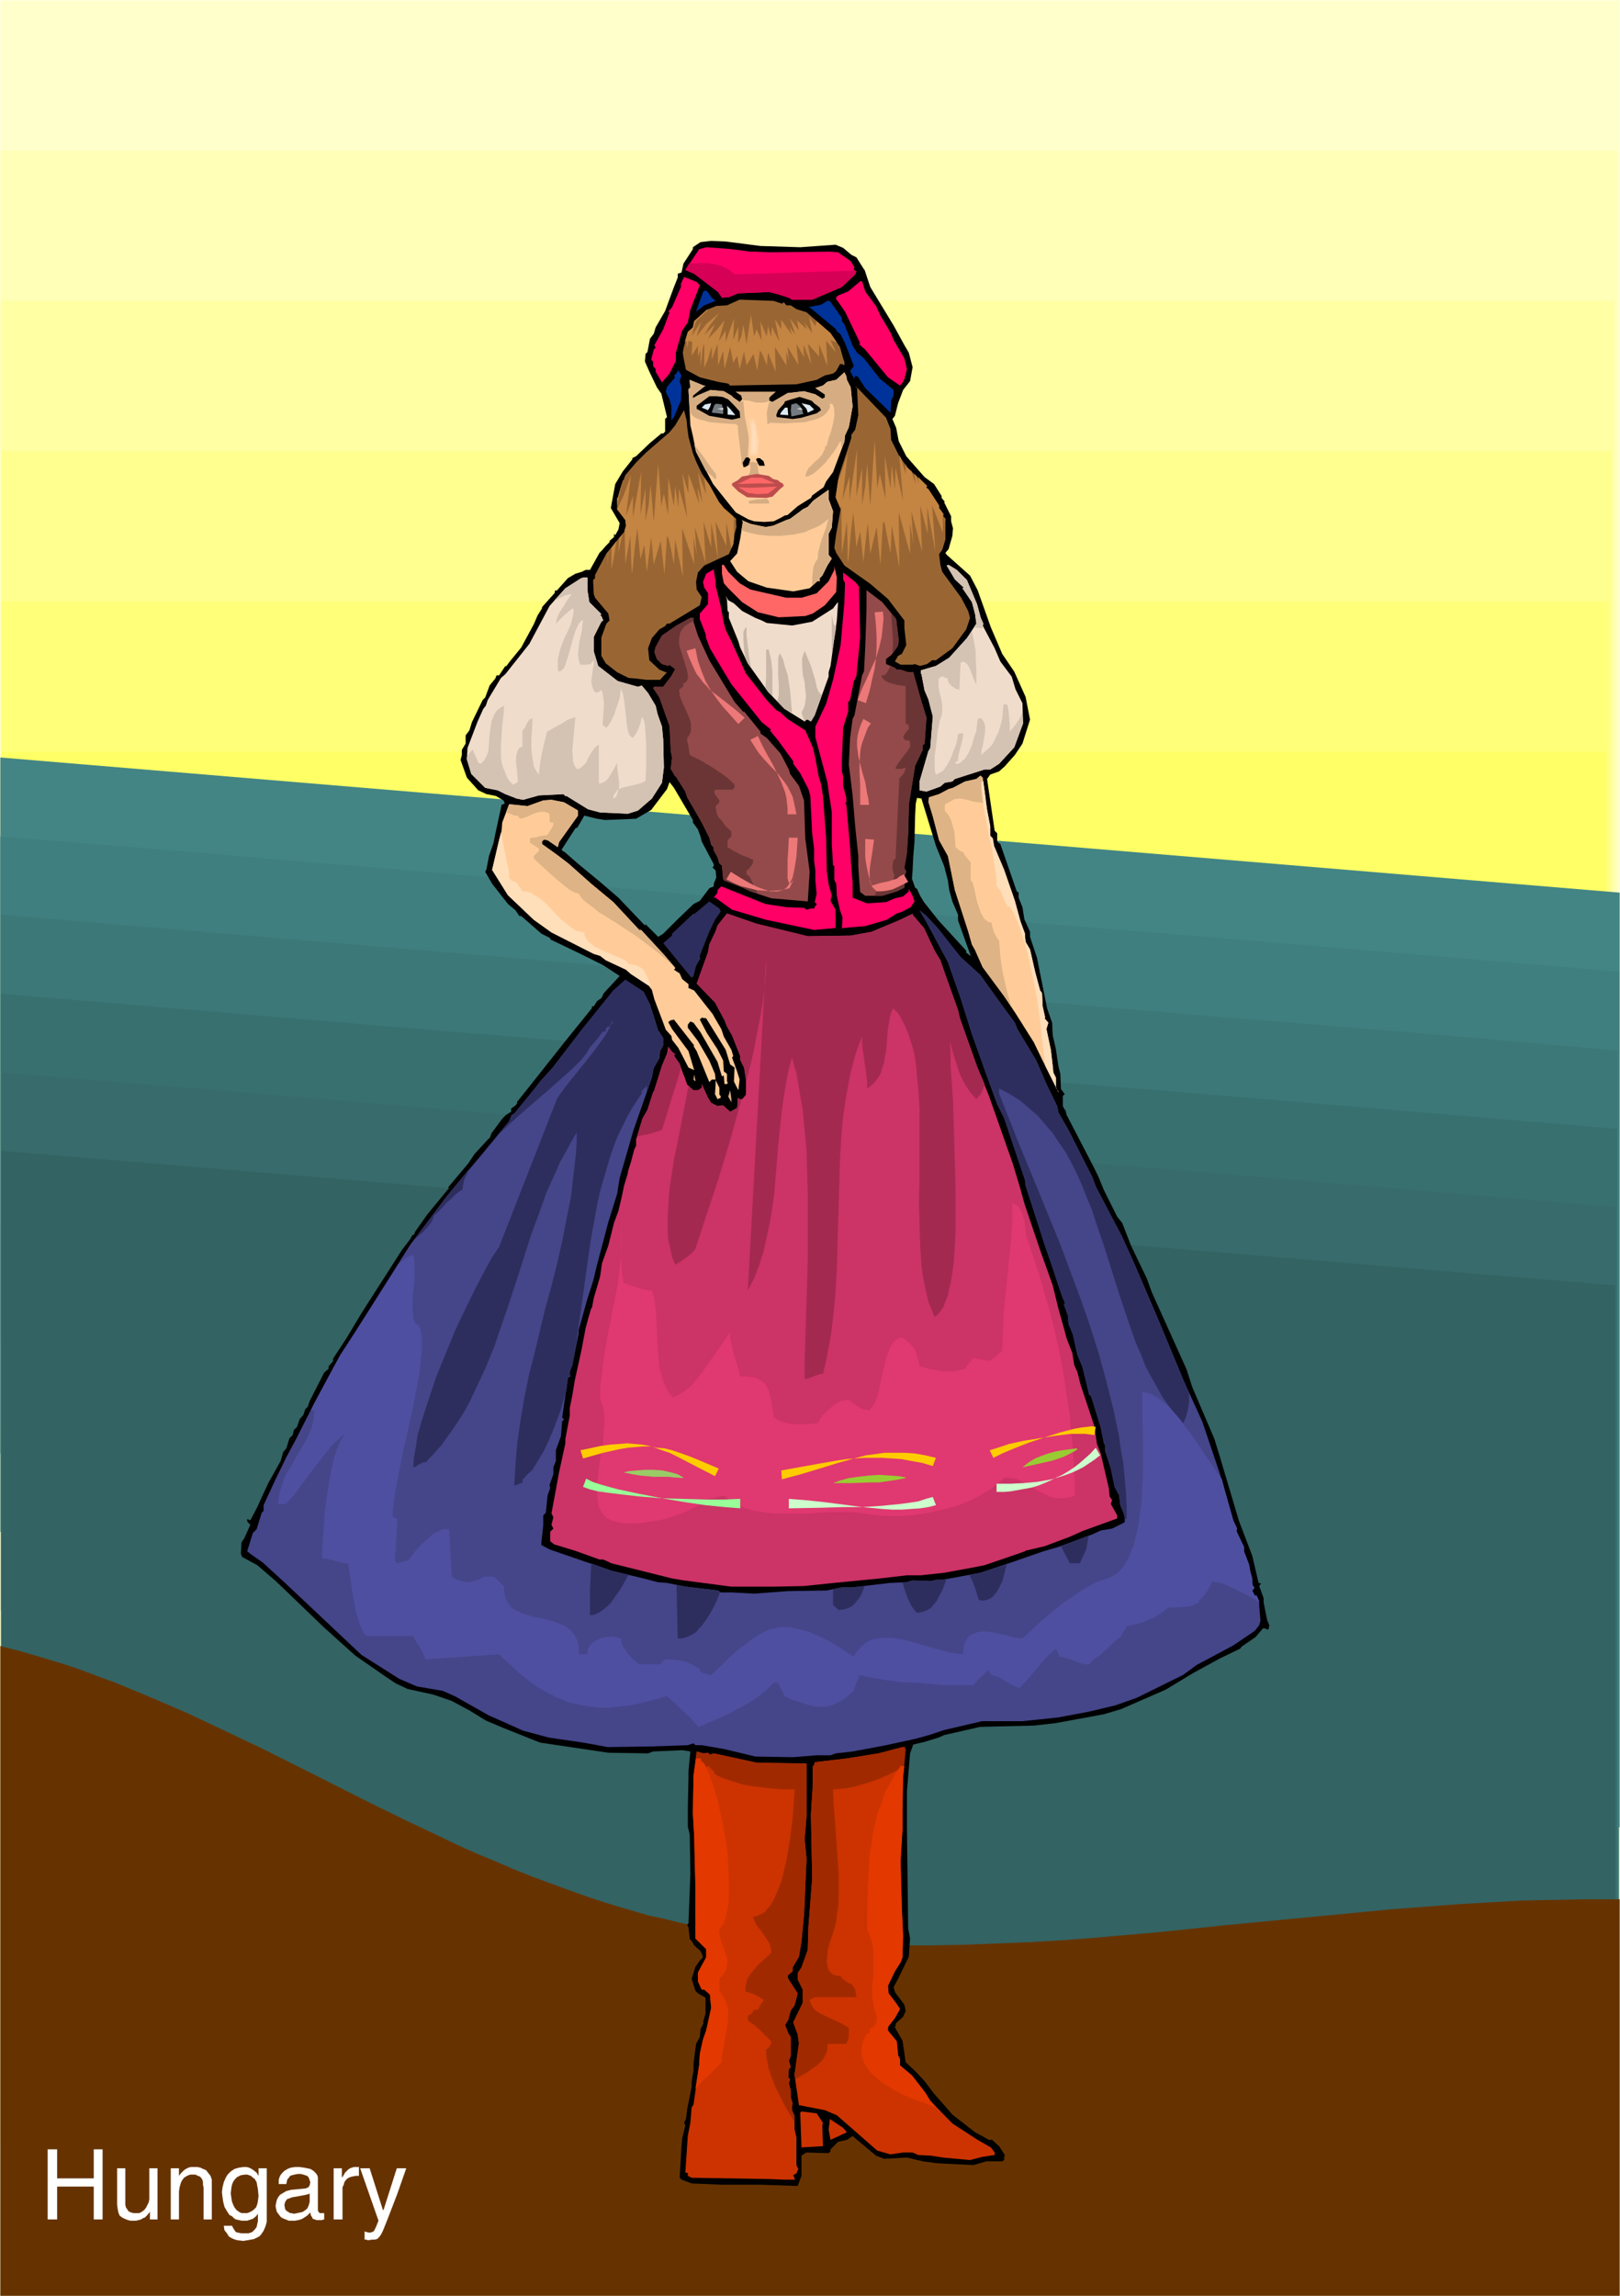 <?xml version="1.0" encoding="UTF-8" standalone="no"?>
<svg
   version="1.0"
   width="109.684mm"
   height="155.455mm"
   id="svg114"
   sodipodi:docname="Hungarian Woman.WMF"
   xmlns:inkscape="http://www.inkscape.org/namespaces/inkscape"
   xmlns:sodipodi="http://sodipodi.sourceforge.net/DTD/sodipodi-0.dtd"
   xmlns="http://www.w3.org/2000/svg"
   xmlns:svg="http://www.w3.org/2000/svg">
  <rect width="100%" height="100%" fill="#808080" stroke="none"/>
  <sodipodi:namedview
     id="namedview114"
     pagecolor="#ffffff"
     bordercolor="#000000"
     borderopacity="0.25"
     inkscape:showpageshadow="2"
     inkscape:pageopacity="0.0"
     inkscape:pagecheckerboard="0"
     inkscape:deskcolor="#d1d1d1"
     inkscape:document-units="mm" />
  <defs
     id="defs1">
    <pattern
       id="WMFhbasepattern"
       patternUnits="userSpaceOnUse"
       width="6"
       height="6"
       x="0"
       y="0" />
  </defs>
  <path
     style="fill:#ffffff;fill-opacity:1;fill-rule:evenodd;stroke:#ffffff;stroke-width:0.162px;stroke-linecap:round;stroke-linejoin:round;stroke-miterlimit:4;stroke-dasharray:none;stroke-opacity:1"
     d="M 0.081,0.081 V 587.465 H 414.475 V 0.081 v 0 z"
     id="path1" />
  <path
     style="fill:#ffffcc;fill-opacity:1;fill-rule:evenodd;stroke:none"
     d="M 0.081,0.081 H 414.475 V 587.465 H 0.081 Z"
     id="path2" />
  <path
     style="fill:#ffffb8;fill-opacity:1;fill-rule:evenodd;stroke:none"
     d="M 0.081,38.539 H 413.828 V 548.198 H 0.081 Z"
     id="path3" />
  <path
     style="fill:#ffffa3;fill-opacity:1;fill-rule:evenodd;stroke:none"
     d="M 0.242,76.998 H 413.021 V 509.093 H 0.242 Z"
     id="path4" />
  <path
     style="fill:#ffff8f;fill-opacity:1;fill-rule:evenodd;stroke:none"
     d="M 0.404,115.457 H 412.374 V 469.826 H 0.404 Z"
     id="path5" />
  <path
     style="fill:#ffff7a;fill-opacity:1;fill-rule:evenodd;stroke:none"
     d="M 0.404,153.916 H 411.567 V 430.56 H 0.404 Z"
     id="path6" />
  <path
     style="fill:#ffff66;fill-opacity:1;fill-rule:evenodd;stroke:none"
     d="M 0.404,192.374 H 410.92 V 391.454 H 0.404 Z"
     id="path7" />
  <path
     style="fill:#438585;fill-opacity:1;fill-rule:evenodd;stroke:none"
     d="M 0.081,193.829 414.475,228.409 v 239.155 l -20.679,-1.616 -20.841,-1.616 -20.841,-1.939 -20.841,-2.262 -20.841,-2.424 -21.002,-2.585 -20.841,-2.747 -20.841,-2.909 -20.841,-3.07 -20.518,-3.232 -20.679,-3.232 -20.356,-3.232 -40.551,-6.948 -39.743,-7.11 -5.17,-2.585 v -2.747 l -0.485,-0.323 -0.646,-0.323 -0.969,-0.646 -0.808,-0.323 -0.808,-0.323 -0.323,-0.323 -0.323,-0.323 -0.323,-0.485 -0.323,-0.646 -0.162,-0.808 -0.162,-0.97 v -2.424 l -1.616,-1.616 -1.616,-1.454 -1.777,-1.454 -1.777,-1.293 -3.716,-2.747 -4.039,-2.424 -4.2,-2.585 -4.524,-2.262 -4.685,-2.262 -4.847,-2.262 -4.847,-2.101 -5.17,-2.262 -10.34,-4.201 -10.663,-4.201 -10.663,-4.363 z"
     id="path8" />
  <path
     style="fill:#3f7f7f;fill-opacity:1;fill-rule:evenodd;stroke:none"
     d="m 0.081,214.027 26.011,2.101 25.849,2.101 25.849,2.262 25.849,2.101 25.849,2.262 25.849,2.101 26.011,2.262 25.849,2.101 51.698,4.363 51.86,4.201 51.698,4.363 51.86,4.363 v 238.993 l -20.679,-1.454 -20.841,-1.778 -20.841,-1.939 -20.841,-2.262 -20.841,-2.424 -21.002,-2.585 -20.841,-2.585 -20.841,-3.07 -20.679,-2.909 -20.679,-3.232 -41.035,-6.625 -40.389,-6.948 -39.743,-6.948 -5.17,-2.747 v -2.747 l -0.485,-0.323 -0.646,-0.323 -0.969,-0.485 -0.808,-0.323 -0.808,-0.485 -0.323,-0.323 -0.323,-0.323 -0.323,-0.485 -0.323,-0.485 -0.162,-0.808 -0.162,-0.97 v -2.585 l -1.616,-1.454 -1.616,-1.454 -1.777,-1.454 -1.777,-1.454 -3.716,-2.585 -4.039,-2.585 -4.2,-2.424 -4.524,-2.424 -4.685,-2.262 -4.847,-2.262 -4.847,-2.101 -5.17,-2.101 L 21.406,400.504 10.744,396.302 0.081,391.939 Z"
     id="path9" />
  <path
     style="fill:#3d7878;fill-opacity:1;fill-rule:evenodd;stroke:none"
     d="m 0.242,234.065 51.698,4.363 51.698,4.363 51.698,4.363 51.86,4.201 51.698,4.363 51.698,4.363 51.698,4.201 51.698,4.525 v 238.832 l -20.679,-1.454 -20.679,-1.616 -20.841,-2.101 -20.841,-2.101 -20.841,-2.424 -21.002,-2.585 -20.841,-2.747 -20.841,-2.909 -20.679,-3.07 -20.679,-3.07 -41.035,-6.787 -40.228,-6.948 -39.743,-6.948 -5.17,-2.747 v -2.585 l -0.485,-0.485 -0.646,-0.323 -0.969,-0.485 -0.808,-0.323 -0.808,-0.323 -0.323,-0.323 -0.323,-0.485 -0.323,-0.323 -0.323,-0.646 -0.162,-0.808 -0.162,-0.97 V 450.92 449.627 l -1.616,-1.454 -1.616,-1.616 -1.777,-1.293 -1.777,-1.454 -3.716,-2.747 -4.039,-2.585 -4.2,-2.424 -4.524,-2.262 -4.685,-2.262 -4.685,-2.262 -5.008,-2.262 -5.17,-2.101 -10.34,-4.201 -10.663,-4.201 -10.501,-4.363 z"
     id="path10" />
  <path
     style="fill:#387070;fill-opacity:1;fill-rule:evenodd;stroke:none"
     d="m 0.242,254.264 51.698,4.363 51.698,4.363 51.698,4.201 51.698,4.363 51.698,4.363 51.698,4.201 51.698,4.363 51.698,4.363 v 238.993 l -20.679,-1.454 -20.679,-1.778 -20.841,-1.939 -20.841,-2.262 -20.841,-2.424 -20.841,-2.585 -20.841,-2.747 -20.841,-2.909 -20.679,-2.909 -20.679,-3.232 -41.035,-6.625 -40.389,-6.948 -39.581,-7.11 -5.17,-2.585 v -2.585 l -0.485,-0.485 -0.646,-0.323 -0.969,-0.485 -0.808,-0.323 -0.808,-0.485 -0.323,-0.323 -0.323,-0.323 -0.323,-0.485 -0.323,-0.646 -0.162,-0.646 -0.162,-0.97 v -2.585 l -1.616,-1.454 -1.616,-1.454 -1.777,-1.454 -1.777,-1.293 -3.716,-2.747 -4.039,-2.585 -4.2,-2.424 -4.524,-2.424 -4.685,-2.262 -4.685,-2.101 -5.008,-2.262 -5.008,-2.101 -10.501,-4.201 -10.501,-4.201 -10.663,-4.525 z"
     id="path11" />
  <path
     style="fill:#386b6b;fill-opacity:1;fill-rule:evenodd;stroke:none"
     d="m 0.404,274.462 51.537,4.201 51.698,4.363 51.537,4.363 51.86,4.201 51.537,4.363 51.698,4.201 51.537,4.363 51.698,4.363 v 238.993 l -20.679,-1.454 -20.679,-1.616 -20.679,-2.101 -21.002,-2.101 -20.679,-2.424 -20.841,-2.585 -20.841,-2.747 -20.841,-2.909 -20.679,-3.07 -20.679,-3.232 -40.874,-6.625 -40.389,-6.787 -39.581,-7.11 -2.585,-1.293 -2.585,-1.293 v -2.747 l -0.485,-0.485 -0.646,-0.323 -0.969,-0.485 -0.808,-0.323 -0.808,-0.323 -0.323,-0.323 -0.323,-0.323 -0.323,-0.485 -0.323,-0.646 -0.162,-0.808 -0.162,-0.97 v -1.131 -1.293 l -1.616,-1.616 -1.616,-1.454 -1.777,-1.293 -1.777,-1.454 -3.716,-2.747 -4.039,-2.424 -4.2,-2.424 -4.524,-2.424 -4.685,-2.262 -4.685,-2.262 -5.008,-2.262 -5.008,-1.939 -10.501,-4.363 -10.501,-4.201 -10.501,-4.363 z"
     id="path12" />
  <path
     style="fill:#336363;fill-opacity:1;fill-rule:evenodd;stroke:none"
     d="M 0.404,294.5 413.344,328.919 v 239.155 l -20.679,-1.454 -20.679,-1.778 -20.841,-1.939 -20.841,-2.262 -20.841,-2.262 -20.679,-2.585 -20.841,-2.909 -20.841,-2.909 -20.679,-2.909 -20.518,-3.232 -41.035,-6.625 -40.228,-6.948 -39.581,-6.948 -5.17,-2.747 v -2.747 l -0.485,-0.323 -0.646,-0.323 -0.969,-0.485 -0.808,-0.323 -0.808,-0.485 -0.323,-0.162 -0.323,-0.485 -0.323,-0.485 -0.323,-0.646 -0.162,-0.646 -0.162,-0.97 v -1.131 -1.454 l -1.616,-1.454 -1.616,-1.454 -1.777,-1.454 -1.777,-1.293 -3.716,-2.747 -4.039,-2.585 -4.2,-2.424 -4.524,-2.424 -4.524,-2.262 -4.847,-2.101 -4.847,-2.262 -5.17,-2.101 -10.34,-4.201 -10.663,-4.363 -10.501,-4.363 z"
     id="path13" />
  <path
     style="fill:#663300;fill-opacity:1;fill-rule:evenodd;stroke:none"
     d="m 0.081,421.187 5.008,1.293 5.008,1.454 4.847,1.454 5.008,1.616 4.685,1.778 4.847,1.778 9.37,3.878 9.37,4.04 9.209,4.363 9.209,4.363 9.047,4.525 18.256,9.211 9.209,4.525 9.209,4.363 4.685,2.262 4.685,2.101 4.685,1.939 4.847,2.101 4.847,1.939 4.847,1.778 4.847,1.778 5.008,1.778 3.877,1.293 3.716,1.131 3.877,1.131 3.877,1.131 3.877,0.808 3.877,0.97 4.039,0.808 3.877,0.808 4.039,0.646 3.877,0.646 7.916,0.97 8.239,0.808 8.078,0.646 8.078,0.323 8.239,0.162 h 8.078 l 8.401,-0.162 8.239,-0.323 8.239,-0.323 8.401,-0.485 8.401,-0.646 16.64,-1.454 16.963,-1.778 16.802,-1.616 8.563,-0.808 8.401,-0.808 8.401,-0.808 8.401,-0.646 8.401,-0.646 8.401,-0.485 8.401,-0.485 8.401,-0.162 8.239,-0.162 h 8.401 V 587.465 H 0.081 Z"
     id="path14" />
  <path
     style="fill:#000000;fill-opacity:1;fill-rule:evenodd;stroke:none"
     d="m 194.595,62.94 10.178,0.323 9.047,-0.646 1.939,0.808 2.1,1.778 1.292,0.646 1.939,3.07 0.162,0.162 1.454,4.363 5.978,9.857 2.746,5.009 1.131,1.939 0.969,3.717 -0.646,3.555 -1.777,2.262 -1.292,3.393 -0.808,3.232 -0.646,0.808 0.969,2.262 0.646,3.393 1.939,3.878 4.685,5.333 2.423,1.778 1.939,3.07 v 0.485 l 0.808,0.97 -0.162,0.162 1.777,3.555 v 1.293 l 0.485,1.778 -0.162,1.939 -0.969,3.393 -0.808,0.97 0.323,0.485 5.978,5.333 1.939,3.717 3.393,9.534 2.908,6.787 3.07,4.525 2.908,6.464 1.131,5.817 -1.939,6.14 -1.939,2.909 -2.585,2.909 -1.454,1.293 -2.262,0.808 -0.808,1.131 0.323,2.262 1.616,10.988 0.646,0.646 v 2.101 l 0.808,0.646 4.2,12.119 0.485,0.323 v 1.293 l 0.969,2.424 0.485,3.07 1.454,3.232 v 1.293 l 1.777,5.333 2.585,12.927 1.292,3.717 0.162,3.232 0.808,3.555 0.646,4.363 0.485,1.939 0.162,3.878 0.969,1.293 -0.485,0.485 v 2.585 l 0.485,0.97 h 0.162 l 0.323,1.293 6.624,12.766 1.454,2.909 1.454,3.555 3.393,6.787 1.292,1.616 2.262,5.817 4.039,8.403 1.292,3.555 8.886,19.714 1.454,4.525 5.654,13.25 1.292,4.201 5.008,16.805 3.393,8.888 1.616,6.948 0.646,0.162 -0.485,0.646 1.131,3.07 v 1.131 l 0.808,4.04 0.162,0.646 0.485,1.131 -0.162,0.97 -0.323,0.162 -0.646,-0.323 h -0.485 l -1.939,2.262 -3.554,2.424 -0.323,0.485 -5.331,2.585 -6.785,3.717 -6.947,4.201 -11.471,5.009 -4.362,1.293 -12.278,2.262 -5.654,0.646 -13.732,0.323 -3.554,0.808 -5.654,1.293 -1.454,0.646 -3.716,1.131 -2.746,0.646 -0.808,2.262 -0.808,9.695 v 9.049 l 0.323,26.016 0.485,2.585 -0.323,4.686 -2.746,5.656 -1.131,2.101 0.323,1.293 2.423,3.232 0.323,1.616 -0.646,1.454 -1.777,1.616 -0.323,1.131 1.939,3.393 0.808,5.494 2.423,2.262 2.423,2.585 2.423,3.232 2.585,2.909 2.1,2.424 5.816,4.525 3.554,1.939 h 0.808 l 1.777,1.616 1.454,2.262 -0.162,0.646 v 0.646 l -0.485,0.323 h -4.039 l -3.393,0.97 -9.209,-0.485 -3.716,-0.485 -4.039,-0.97 -5.816,0.323 -2.1,-0.808 -5.978,-5.009 -1.454,0.97 -2.262,0.485 -1.939,1.939 v 0.485 l -0.485,0.485 -5.654,-0.162 -0.323,0.162 -0.969,0.646 v 5.171 l -0.969,2.585 -9.693,-0.323 h -9.693 l -7.755,-0.323 -2.585,-0.97 -0.485,-0.485 0.485,-8.08 0.162,-1.939 0.808,-3.393 -0.323,-0.646 0.485,-0.97 0.323,-2.585 1.131,-5.656 v -1.293 l 0.485,-2.909 v -1.778 l 0.646,-5.009 0.969,-1.778 0.162,-1.939 0.808,-1.616 -0.162,-0.162 0.646,-2.262 v -4.04 l -1.939,-1.131 -0.646,-0.646 -0.969,-3.07 0.969,-3.07 1.131,-1.616 0.808,-0.808 -0.323,-0.97 -0.323,-0.646 -1.616,-1.454 -0.646,-1.131 -0.485,-0.485 -0.323,-3.07 -0.323,-0.485 0.323,-0.485 0.485,-12.766 -0.162,-9.857 -0.485,-2.101 v -5.171 l 0.162,-7.433 v -1.616 l 0.485,-5.009 -2.1,-0.323 -7.432,0.323 -1.292,0.485 -10.178,-0.162 -7.593,-1.131 -9.855,-1.454 -9.693,-3.878 -4.2,-1.778 -4.2,-2.585 -4.524,-2.424 -4.685,-1.616 -6.624,-1.454 -3.07,-1.454 -2.423,-1.616 -7.916,-5.494 -8.078,-7.272 -8.886,-8.564 -3.393,-3.232 -4.685,-4.04 -3.877,-2.101 -0.323,-0.808 0.162,-2.909 0.969,-1.454 -0.323,-0.162 h 0.323 l 1.292,-2.909 -0.646,-0.646 -0.162,-0.323 v -0.485 l 0.808,0.323 1.777,-3.393 1.616,-3.555 1.292,-2.747 3.07,-5.494 0.646,-2.262 0.808,-0.97 0.808,-2.585 0.808,-0.808 0.323,-1.293 0.808,-0.808 0.646,-1.939 0.969,-1.131 0.485,-1.454 0.646,-0.646 0.485,-1.454 3.716,-7.272 1.131,-0.97 v -0.646 l 1.131,-1.293 v -0.646 l 3.393,-5.171 3.877,-6.464 10.34,-16.159 2.1,-2.747 0.646,-1.131 h 0.323 l 0.323,-0.808 3.07,-4.363 5.17,-6.302 0.485,-0.485 -0.323,-0.162 5.17,-6.14 1.616,-2.424 3.716,-4.04 h 0.162 l 0.485,-1.293 2.746,-3.717 0.969,-0.97 1.292,-0.808 v -0.808 l 1.131,-0.808 0.485,-0.646 -0.162,-0.162 3.231,-4.04 9.209,-11.635 6.785,-8.403 v -0.485 h 0.485 l 0.808,-1.293 1.131,-0.808 0.646,-1.293 4.039,-4.363 -4.2,-2.747 -5.493,-2.747 -8.078,-3.878 v -0.323 l -2.262,-1.131 -5.17,-4.525 h -0.485 l -0.969,-1.454 -1.939,-1.616 -4.039,-5.171 -1.777,-3.07 0.323,-0.646 0.646,-3.393 1.131,-3.232 0.485,-2.424 1.616,-7.433 0.808,-0.323 -0.323,-0.808 -1.939,-1.131 -2.423,-0.485 -2.1,-0.97 -2.908,-3.232 -1.616,-4.525 0.323,-1.293 v -1.293 l 0.969,-1.616 v -2.101 l 0.969,-1.293 0.646,-2.101 2.746,-5.656 0.646,-0.646 1.131,-3.07 1.454,-1.778 0.323,-0.808 h 0.646 l 1.616,-2.424 0.162,0.162 0.969,-1.293 2.908,-3.555 3.231,-5.979 0.969,-2.262 1.131,-1.778 v -0.323 l 6.624,-7.433 1.939,-1.131 1.616,-0.485 0.969,-0.485 h 1.131 l 2.423,-4.363 0.646,-0.646 0.969,-1.131 0.969,-0.97 v -0.323 l 1.131,-0.97 v -0.808 l 0.323,0.323 0.808,-1.454 0.323,-1.616 -2.262,-3.878 1.131,-6.14 1.939,-3.232 2.423,-3.07 v -0.323 l 0.969,-0.485 3.554,-3.393 2.908,-2.424 h 0.485 l 0.485,-0.485 v -3.232 l 0.485,-0.485 -1.454,-5.979 -1.131,-1.616 -1.939,-4.04 -1.131,-2.585 0.162,-1.939 0.485,-0.485 0.646,-3.393 0.969,-1.293 0.485,-1.616 2.423,-4.201 2.262,-6.14 0.969,-2.424 v -0.97 l 0.969,-0.323 0.485,-2.262 2.423,-3.717 v -0.485 l 1.939,-1.293 2.746,-0.323 3.716,0.162 z m 44.913,153.512 -3.716,-12.119 -1.131,-0.162 -0.323,1.454 -0.162,3.07 -0.162,6.787 -0.323,3.878 -0.162,3.393 -0.162,2.101 0.808,2.262 0.485,0.323 0.808,1.778 0.969,1.616 3.716,4.686 7.109,7.756 v 0.485 l 1.454,1.131 -0.323,-0.323 -3.231,-9.049 v -1.454 l -1.454,-3.393 -0.808,-2.909 -0.323,-2.424 -0.969,-3.717 z m -62.199,-6.625 -4.847,-8.241 -1.131,-1.454 -0.646,1.778 -4.039,5.333 -3.877,2.262 -7.916,0.323 -2.1,-0.323 -3.231,-0.808 -0.646,1.131 -1.131,1.939 -0.485,0.162 -3.554,5.494 0.485,0.485 h 0.162 l 3.716,3.232 5.493,4.525 4.685,4.04 6.785,7.11 0.162,-0.323 3.231,3.232 1.292,-0.808 3.716,-3.717 4.039,-3.878 1.616,-0.808 2.423,-3.232 1.131,-0.485 v -0.646 l 0.646,-1.616 -0.162,-1.778 -0.808,-0.808 0.323,-0.323 v -0.485 l -3.07,-5.817 -0.323,-1.293 -0.646,-1.778 -1.292,-1.778 z"
     id="path15" />
  <path
     style="fill:#ff0066;fill-opacity:1;fill-rule:evenodd;stroke:none"
     d="m 192.011,64.394 h 1.292 l 3.716,0.162 15.348,-0.162 2.1,0.162 3.231,2.262 0.969,1.616 -0.162,0.323 v 0.323 l 0.646,0.323 -0.323,0.808 -3.393,3.232 -7.593,3.232 h -5.17 l -0.808,-0.485 -3.07,-0.97 -1.939,-0.485 -7.916,0.323 -2.423,0.97 -1.777,0.162 -0.969,-1.454 -6.139,-4.686 -2.262,-0.97 3.554,-5.333 1.939,-0.485 6.301,0.485 z"
     id="path16" />
  <path
     style="fill:#ff0066;fill-opacity:1;fill-rule:evenodd;stroke:none"
     d="m 179.086,72.958 -2.423,6.302 -0.646,3.232 -1.454,2.101 -1.616,5.656 v 2.101 l -1.616,3.232 -1.939,2.262 -1.616,-2.747 v -0.646 l -0.646,-0.808 v -1.131 l -0.485,-0.485 0.646,-2.585 0.485,-0.485 -0.323,-0.646 2.262,-4.04 1.616,-4.363 -0.323,-0.162 0.969,-1.131 2.262,-5.171 V 72.635 l 0.808,-1.778 3.231,1.293 z"
     id="path17" />
  <path
     style="fill:#ff0066;fill-opacity:1;fill-rule:evenodd;stroke:none"
     d="m 221.414,74.574 2.746,3.717 1.292,2.747 0.808,1.293 1.777,3.07 0.646,1.616 2.746,4.686 0.646,2.747 -0.646,2.585 -0.646,1.131 -0.485,0.485 -3.07,-2.101 -5.978,-7.272 -0.646,-0.485 -0.808,-0.808 0.323,-0.162 -3.877,-8.08 -2.262,-3.232 v -0.485 l 0.646,-0.485 2.423,-0.97 3.07,-2.585 h 0.485 z"
     id="path18" />
  <path
     style="fill:#003399;fill-opacity:1;fill-rule:evenodd;stroke:none"
     d="m 182.156,76.19 0.969,0.808 -2.908,1.131 -2.1,1.616 1.777,-5.009 0.323,-0.323 h 0.646 z"
     id="path19" />
  <path
     style="fill:#996633;fill-opacity:1;fill-rule:evenodd;stroke:none"
     d="m 199.927,77.645 h 0.323 l 0.323,-0.323 0.646,0.808 h 1.131 l 1.454,0.97 2.585,0.808 6.139,5.333 2.423,3.555 0.808,2.909 0.323,0.97 v 0.808 l -0.646,-0.323 h -0.485 l -0.969,1.778 -0.808,0.646 -2.1,0.485 -2.1,1.131 -5.17,1.131 -16.963,0.323 -0.485,-0.485 -2.746,-0.485 -4.524,-1.131 -3.554,-1.939 -0.646,-3.232 -0.162,-1.131 0.162,-0.97 1.131,-4.363 1.292,-1.131 0.323,-1.616 3.231,-2.909 2.423,-0.97 2.746,-0.162 3.231,-1.454 8.724,0.323 z"
     id="path20" />
  <path
     style="fill:#003399;fill-opacity:1;fill-rule:evenodd;stroke:none"
     d="m 215.436,81.361 v 0.808 l 0.646,0.808 2.1,5.494 1.131,1.778 1.777,1.454 4.039,5.171 3.554,2.909 v 1.454 l -0.646,1.293 -0.162,3.393 v -0.323 l -6.462,-6.302 -1.777,-2.747 -0.323,-0.323 h -0.485 l -0.162,0.323 v 0.485 l -1.131,-2.101 0.969,-1.293 -2.262,-5.817 -1.131,-2.262 -1.131,-0.97 v -0.323 l -6.624,-5.494 h -0.162 l -0.323,-0.162 3.231,-0.646 1.616,-0.97 h 0.646 z"
     id="path21" />
  <path
     style="fill:#003399;fill-opacity:1;fill-rule:evenodd;stroke:none"
     d="m 173.916,97.52 0.485,1.616 -0.162,3.393 -1.777,4.201 -0.646,0.808 v -3.555 l -0.485,-1.778 -0.969,-1.939 0.323,-1.293 2.1,-2.424 -0.323,-0.323 0.969,-1.131 v -0.485 l 0.969,1.454 z"
     id="path22" />
  <path
     style="fill:#ffcc99;fill-opacity:1;fill-rule:evenodd;stroke:none"
     d="m 216.729,97.197 0.969,1.939 0.485,4.848 -0.969,5.333 -0.969,2.101 -0.162,1.616 -2.908,7.756 -1.777,2.424 -0.646,1.454 -1.131,0.808 -1.777,1.293 -0.323,0.646 -0.808,0.485 -2.585,1.616 -2.585,2.262 -0.808,0.162 -0.808,0.485 -1.939,0.97 -2.423,0.162 -2.585,-0.162 -1.454,-0.485 -3.231,-1.778 -5.816,-7.272 -4.362,-8.241 -0.808,-4.04 -0.646,-2.747 -0.162,-3.232 -0.323,-5.979 0.485,-0.485 -0.162,-1.454 V 97.197 l 3.554,1.454 h 0.485 l -3.231,2.585 v 0.646 l 1.454,-0.808 3.07,-1.293 3.393,0.323 1.939,1.131 0.485,0.485 1.616,1.131 0.646,-0.646 -0.162,-0.97 -1.454,-0.97 h 10.178 l -1.131,0.97 -0.485,0.485 v 0.808 l 0.808,0.323 3.877,-2.262 4.2,-0.485 2.908,0.808 1.777,1.131 0.646,-0.323 v -0.323 -0.485 l -2.423,-1.616 1.939,-0.646 1.131,-0.97 2.262,-0.485 2.1,-1.939 0.485,0.97 z"
     id="path23" />
  <path
     style="fill:#d6ad82;fill-opacity:1;fill-rule:evenodd;stroke:none"
     d="m 176.501,105.115 0.162,0.485 0.485,0.646 0.485,0.485 0.646,0.323 0.808,0.323 0.808,0.162 1.616,0.485 1.939,0.162 1.777,0.162 3.07,0.162 0.162,0.162 0.323,0.162 0.162,2.262 0.323,2.585 0.323,2.747 0.162,1.131 v 1.131 l 0.162,0.323 h 0.969 1.131 v 0.162 0.808 l -0.162,0.97 -0.485,0.808 -0.162,0.323 -0.162,0.162 h 0.162 l 0.323,0.162 h 0.969 l 2.1,-0.162 -0.162,-0.485 -0.323,-0.97 -0.162,-0.97 -0.162,-0.808 0.162,-0.323 0.323,-0.162 -0.808,-0.162 -0.808,-0.162 h -1.616 l 0.323,-0.808 0.323,-0.808 v -0.97 l 0.162,-0.97 -0.162,-1.939 -0.323,-2.101 -0.808,-4.201 -0.162,-1.939 -0.162,-1.778 h -0.323 l -0.162,-0.162 -0.485,0.323 -1.616,-1.131 -0.485,-0.485 -1.939,-1.131 -3.393,-0.323 -3.07,1.293 -1.454,0.808 v -0.646 l 3.231,-2.585 h -0.485 l -3.554,-1.454 v 0.485 l 0.162,1.454 -0.485,0.485 z m 13.409,-2.747 v -0.162 l -0.162,-0.97 -1.454,-0.97 h 10.178 l -1.131,0.97 -0.485,0.485 v 0.808 l 0.808,0.323 3.877,-2.262 4.2,-0.485 2.908,0.808 1.777,1.131 0.646,-0.323 v -0.323 -0.485 l -2.423,-1.616 1.939,-0.646 1.131,-0.97 2.262,-0.485 2.1,-1.939 0.485,0.97 0.162,0.97 0.969,1.939 0.485,4.848 -0.969,5.333 -0.969,2.101 -0.162,1.616 -0.646,1.616 -0.162,-0.323 v -0.323 -0.97 h -0.323 l -0.646,1.131 -0.808,1.293 -1.131,1.454 -1.131,1.454 -1.292,1.293 -1.292,1.131 -0.646,0.485 -0.646,0.323 -0.646,0.323 h -0.646 l 0.162,-0.646 0.162,-0.485 0.485,-0.97 0.808,-0.808 0.969,-0.97 0.808,-0.646 0.808,-0.97 0.323,-0.485 0.162,-0.485 0.323,-0.485 v -0.485 l 0.162,-0.323 0.323,-0.162 0.162,-0.646 0.323,-1.293 0.646,-1.778 0.485,-1.939 0.323,-1.939 v -0.808 -0.646 l -0.162,-0.808 -0.162,-0.485 -0.323,-0.323 h -0.485 v 0.97 l -0.485,0.808 -0.646,0.808 -0.808,0.646 -0.969,0.485 -0.969,0.323 -1.292,0.323 -1.131,0.323 -2.746,0.162 -2.423,0.162 -3.877,-0.162 -0.323,0.323 h -0.162 -0.162 l -0.162,-2.909 0.162,-0.808 0.162,-0.808 0.162,-0.646 0.323,-0.808 -0.808,0.323 -0.808,0.162 h -0.969 -0.969 l -1.777,-0.485 z m -9.37,17.937 -2.423,-4.686 -0.485,-1.939 2.423,3.232 0.969,1.454 0.485,0.646 0.323,0.485 0.485,0.646 0.485,0.646 0.323,0.323 0.162,0.646 v 0.808 h -0.162 -0.162 l -0.485,-0.485 -0.485,-0.485 h -0.162 z"
     id="path24" />
  <path
     style="fill:#996633;fill-opacity:1;fill-rule:evenodd;stroke:none"
     d="m 227.876,109.801 0.162,2.747 1.939,3.878 2.1,3.07 0.969,0.97 4.2,3.878 -0.162,0.323 v 0.162 l 0.485,0.323 2.746,4.201 v 0.646 l 1.292,1.778 -0.323,0.162 0.646,0.808 v 5.333 l -0.808,2.585 -0.808,1.131 0.323,2.747 0.485,1.778 1.777,2.424 3.07,4.201 1.777,3.393 0.485,1.778 -0.969,2.909 -3.554,4.848 -4.2,3.07 H 238.539 l -1.292,0.97 -1.777,0.485 -1.454,-0.485 -0.323,0.162 h -3.231 l -1.454,-0.808 0.808,-1.454 0.969,-0.485 1.131,-2.262 -0.485,-4.363 v -1.939 l -4.2,-5.494 -4.524,-3.878 -6.624,-4.686 -2.1,-3.232 -0.485,-1.293 0.485,-3.555 1.131,-6.302 -1.292,-3.07 0.808,-5.332 3.231,-9.857 v -0.808 l 0.969,-1.293 0.808,-3.717 -0.323,-7.11 h -0.162 l -0.323,-0.162 h 0.323 l 7.593,7.918 z"
     id="path25" />
  <path
     style="fill:#000000;fill-opacity:1;fill-rule:evenodd;stroke:none"
     d="m 187.81,103.661 1.454,1.616 0.162,1.616 -2.1,0.485 -5.816,-0.97 -2.585,-1.454 -0.323,-0.162 -0.323,-0.162 v -0.808 l 3.231,-2.424 h 1.939 l 1.454,0.162 1.454,0.646 z"
     id="path26" />
  <path
     style="fill:#000000;fill-opacity:1;fill-rule:evenodd;stroke:none"
     d="m 208.974,103.661 0.808,0.646 0.323,0.646 -1.131,0.808 -3.877,1.131 -2.262,0.323 -4.039,-0.485 -0.162,-0.485 0.485,-1.293 1.454,-1.616 0.323,-0.646 0.969,-0.323 2.746,-0.808 3.07,0.97 0.808,0.808 z"
     id="path27" />
  <path
     style="fill:#dbeaf2;fill-opacity:1;fill-rule:evenodd;stroke:none"
     d="m 206.712,105.6 -0.323,-0.97 -1.292,-1.454 2.1,0.485 1.131,1.131 z"
     id="path28" />
  <path
     style="fill:#727a7f;fill-opacity:1;fill-rule:evenodd;stroke:none"
     d="m 185.064,105.277 v 0.646 l -2.908,-0.323 0.162,-0.646 0.485,-1.293 0.323,-0.323 h 0.646 l 0.969,0.162 z"
     id="path29" />
  <path
     style="fill:#727a7f;fill-opacity:1;fill-rule:evenodd;stroke:none"
     d="m 205.581,105.923 -3.07,0.646 -0.162,-1.616 0.162,-1.454 1.292,-0.323 0.969,0.808 0.485,0.97 z"
     id="path30" />
  <path
     style="fill:#dbeaf2;fill-opacity:1;fill-rule:evenodd;stroke:none"
     d="m 187.649,105.6 0.162,0.162 0.323,0.485 -1.939,-0.162 v -1.131 l -0.162,-1.131 0.808,0.808 z"
     id="path31" />
  <path
     style="fill:#996633;fill-opacity:1;fill-rule:evenodd;stroke:none"
     d="m 175.855,109.316 0.162,1.131 0.162,1.293 1.131,4.201 0.808,2.101 1.454,3.07 1.939,2.909 2.423,4.363 1.292,1.616 3.07,2.747 0.162,2.101 -0.485,1.778 -0.162,1.293 -0.162,1.293 -1.131,2.585 -6.301,2.909 -1.616,1.778 -0.485,2.424 0.162,1.939 1.292,1.939 -0.485,2.101 -7.755,4.686 h -0.646 l -0.485,0.646 -1.454,0.808 -1.939,2.262 -0.969,2.585 0.323,3.07 2.585,2.424 1.616,0.646 h 0.323 l -1.777,1.939 h -3.554 l -2.585,-0.323 -1.939,-0.162 -2.908,-1.454 -2.908,-2.262 -1.131,-1.939 v -4.686 l 1.292,-3.555 0.808,-0.808 -0.323,-1.778 -3.393,-4.04 -0.323,-0.97 -0.162,-3.232 v -0.323 l 0.485,-0.485 v -0.808 l 2.908,-5.494 4.524,-5.494 0.485,-1.616 -0.162,-1.454 -2.1,-2.747 v -2.909 h 0.162 l 1.292,-4.525 h 0.162 l 0.485,-1.293 2.746,-3.232 2.585,-2.585 5.978,-5.171 1.454,-1.778 2.262,-3.878 0.646,2.585 z"
     id="path32" />
  <path
     style="fill:#000000;fill-opacity:1;fill-rule:evenodd;stroke:none"
     d="m 192.011,117.558 -0.485,1.454 -0.808,0.485 h -0.485 l -0.162,-1.131 0.808,-1.293 h 0.646 z"
     id="path33" />
  <path
     style="fill:#000000;fill-opacity:1;fill-rule:evenodd;stroke:none"
     d="m 195.565,118.689 0.162,0.485 h -0.808 -0.646 l -0.808,-1.616 0.323,-0.323 h 0.646 l 0.969,0.808 z"
     id="path34" />
  <path
     style="fill:#bd4d4d;fill-opacity:1;fill-rule:evenodd;stroke:none"
     d="m 199.119,122.89 0.485,0.485 0.323,0.162 0.323,0.162 0.162,0.162 0.162,0.485 -0.969,0.808 -1.939,1.939 -1.616,0.323 -4.847,-0.162 -2.262,-1.454 -1.454,-1.454 -0.162,-0.162 v -0.485 l 1.454,-0.808 1.131,-0.97 3.716,-0.646 3.07,0.485 1.131,0.808 z"
     id="path35" />
  <path
     style="fill:#ff6666;fill-opacity:1;fill-rule:evenodd;stroke:none"
     d="m 198.311,123.698 h -4.362 l -5.17,0.162 3.393,-1.616 h 2.746 z"
     id="path36" />
  <path
     style="fill:#ff6666;fill-opacity:1;fill-rule:evenodd;stroke:none"
     d="m 193.788,126.445 -2.423,-0.323 -2.423,-1.454 2.908,0.162 3.716,-0.162 3.231,-0.162 -1.131,0.97 -1.131,0.808 z"
     id="path37" />
  <path
     style="fill:#ffcc99;fill-opacity:1;fill-rule:evenodd;stroke:none"
     d="m 213.175,130.808 -0.323,4.201 -0.808,1.616 v 5.332 l 0.808,0.97 -1.131,1.778 -1.292,2.585 -0.646,0.646 v 0.808 h -0.646 l -1.939,1.778 -4.2,0.808 -6.785,-0.97 -4.685,-1.616 -2.908,-2.424 -1.777,-2.747 1.777,-1.939 0.808,-3.878 0.646,-4.201 v 0 -0.162 l -0.323,-0.323 2.262,0.97 2.262,0.485 1.616,0.323 1.939,-0.323 3.393,-1.454 0.969,-0.323 2.423,-1.778 0.808,-0.646 1.292,-0.646 1.454,-1.616 3.877,-2.747 v 2.424 z"
     id="path38" />
  <path
     style="fill:#ff6666;fill-opacity:1;fill-rule:evenodd;stroke:none"
     d="m 186.356,146.321 2.908,2.909 2.746,1.616 9.209,2.101 h 3.877 l 3.877,-1.131 3.07,-3.07 1.454,-2.909 v -0.97 l 0.646,2.909 -0.162,3.717 -2.908,3.393 -3.07,2.101 -1.939,0.646 -6.785,0.323 -5.331,-1.293 -4.039,-2.585 -3.554,-3.555 -1.131,-1.293 -0.485,-2.424 v -2.262 h 0.485 z"
     id="path39" />
  <path
     style="fill:#f0dcca;fill-opacity:1;fill-rule:evenodd;stroke:none"
     d="m 247.425,148.421 2.585,6.14 0.969,3.555 0.646,1.454 v 0.162 l -0.162,0.323 3.07,5.817 1.454,3.393 2.908,3.878 0.969,3.232 1.777,3.555 0.162,5.171 -2.262,6.14 -3.877,4.201 -2.262,1.454 h -1.454 l -7.593,2.424 -0.646,0.646 -1.939,0.323 -1.131,0.97 -3.554,1.293 -1.777,-0.323 V 199.969 l 2.262,-7.756 0.485,-0.808 0.646,-8.08 -1.131,-4.363 -0.969,-2.262 -0.808,-4.201 -0.162,-0.162 v -0.808 l 3.877,-1.131 3.393,-2.101 4.524,-5.009 2.423,-3.717 -0.323,-2.424 -0.808,-3.07 -2.423,-3.555 0.323,-0.162 -2.262,-2.101 -2.1,-3.555 0.485,-0.162 2.1,1.293 z"
     id="path40" />
  <path
     style="fill:#ff0066;fill-opacity:1;fill-rule:evenodd;stroke:none"
     d="m 183.125,149.876 1.292,5.171 0.808,4.363 0.485,1.778 1.454,2.909 3.716,8.241 5.331,6.787 2.423,2.585 0.969,0.485 1.939,1.778 4.524,2.909 1.939,4.363 0.646,2.747 0.808,4.525 0.646,2.101 0.485,3.07 0.808,10.665 0.162,8.403 0.485,3.555 0.808,2.747 -0.323,1.454 1.292,2.262 v 4.686 l -5.493,0.485 -3.877,-0.808 -8.401,-1.778 -8.724,-2.585 -4.039,-2.909 v -0.162 h -0.646 l 0.969,-1.293 v -0.646 l 0.969,-0.97 11.309,4.525 5.331,0.808 4.524,0.162 0.646,0.485 1.131,-0.323 h 0.808 l 0.323,-0.646 0.323,-0.323 v -0.162 l -0.485,-0.485 0.485,-2.101 -0.323,-3.393 v -2.585 l -0.323,-2.424 v -3.232 l -0.485,-3.717 -0.485,-9.695 -0.485,-1.778 -2.1,-4.04 -1.777,-2.424 v -0.646 l -3.877,-5.333 -1.454,-1.778 -0.646,-0.808 0.323,-0.162 -2.423,-1.939 -7.755,-9.695 -3.393,-5.656 -2.1,-3.555 -0.969,-2.585 -0.162,-1.131 -1.454,-3.717 v -1.454 l 2.1,-2.424 v -2.747 l -0.969,-1.454 -0.323,-1.454 0.808,-2.101 1.939,-1.131 0.485,3.232 z"
     id="path41" />
  <path
     style="fill:#ff0066;fill-opacity:1;fill-rule:evenodd;stroke:none"
     d="m 219.798,150.037 0.323,12.927 -0.969,10.019 -0.646,1.293 -0.969,4.848 -0.485,0.485 v 2.424 l -1.292,4.201 v 0.323 l -0.323,7.918 v 2.909 l 0.323,1.293 v 2.424 l 0.808,3.07 v 1.131 l -0.323,0.323 0.323,0.162 0.969,10.988 0.323,5.333 0.323,3.717 v 3.878 l 3.716,1.454 4.847,-0.323 2.262,-0.97 2.1,-0.485 1.454,-1.293 v -0.646 l 0.969,1.778 0.485,1.454 -0.969,1.454 -2.1,1.131 -1.454,0.485 -2.585,1.616 -5.493,1.616 -5.816,0.485 -0.162,0.323 0.162,-3.07 -0.646,-1.778 -0.808,-3.717 -0.162,-3.07 -0.485,-0.97 v -3.555 l -0.323,-0.162 -0.323,-5.656 v -8.08 l -0.808,-5.171 -0.323,-2.424 -3.07,-11.473 v -2.747 l 2.746,-5.817 1.777,-6.14 1.939,-8.888 0.969,-10.988 0.162,-4.848 -0.485,-0.97 v -1.778 l 3.07,2.424 z"
     id="path42" />
  <path
     style="fill:#f0dcca;fill-opacity:1;fill-rule:evenodd;stroke:none"
     d="m 150.329,151.007 0.485,3.07 3.07,3.07 -0.323,0.323 0.323,0.162 0.485,1.131 -0.485,0.323 -1.939,3.878 v 3.717 l 1.131,3.717 5.008,3.878 5.17,1.454 0.969,-0.323 1.616,1.939 1.939,3.232 0.485,2.101 1.131,3.232 0.323,3.393 0.162,7.11 -0.485,3.878 -2.585,4.04 -3.554,3.07 -2.585,0.808 -7.109,-0.323 -3.07,-0.808 -5.493,-3.393 h -0.323 l -0.485,-0.485 -6.301,0.323 -4.039,1.131 -1.616,-0.323 -2.908,-1.131 -1.939,-0.97 -3.231,-0.646 -3.554,-3.555 -1.131,-3.717 0.162,-2.909 2.585,-6.787 1.454,-3.232 0.646,-0.808 0.485,-1.454 3.393,-5.656 1.131,-0.97 6.139,-7.756 5.17,-9.695 4.039,-4.525 4.039,-2.585 0.646,-0.162 h 0.969 z"
     id="path43" />
  <path
     style="fill:#944a4a;fill-opacity:1;fill-rule:evenodd;stroke:none"
     d="m 229.33,158.44 0.646,5.333 -0.162,1.454 -1.777,2.424 -1.292,0.97 v 1.293 l 2.262,0.97 0.485,0.485 h 0.969 l 1.939,0.646 h 1.292 l 1.777,6.302 0.323,1.131 1.292,4.201 -0.485,6.625 -0.485,0.485 v 1.131 l -1.939,4.04 -0.808,5.009 -0.808,5.009 v 1.293 l -0.162,6.14 -0.323,4.848 -0.646,3.878 0.485,0.97 -0.485,1.131 v 2.909 l -1.939,0.97 -3.716,1.131 h -4.362 l -1.292,-0.97 -0.323,-4.04 -0.162,-2.585 v -2.585 l -0.808,-7.756 -0.646,-7.756 -0.969,-7.918 0.323,-6.787 0.646,-4.848 0.485,-0.97 1.939,-10.18 0.485,-0.97 0.323,-6.14 0.323,-9.695 v -5.009 l 4.039,3.07 z"
     id="path44" />
  <path
     style="fill:#f0dcca;fill-opacity:1;fill-rule:evenodd;stroke:none"
     d="m 187.81,154.4 2.1,1.939 3.393,1.778 1.616,0.646 1.292,0.646 6.462,0.646 1.777,-0.323 3.393,-0.646 5.331,-3.393 0.969,-1.293 0.323,-0.323 -0.323,4.686 -1.616,11.635 -0.485,1.616 v 1.131 l -3.554,9.857 -0.969,1.616 -0.808,-0.485 h -0.323 l -0.485,0.485 -5.17,-3.232 -4.2,-4.363 -5.17,-7.272 -1.939,-4.04 -0.485,-1.616 -2.423,-5.979 v -1.454 l -0.323,-0.323 -0.162,-2.909 -0.323,-0.97 0.646,1.131 z"
     id="path45" />
  <path
     style="fill:#944a4a;fill-opacity:1;fill-rule:evenodd;stroke:none"
     d="m 177.47,159.086 1.131,3.555 2.908,6.302 6.462,10.665 2.262,2.585 0.162,-0.162 4.2,5.171 v 0.485 l 1.616,1.131 3.554,4.04 2.1,4.04 0.323,1.131 2.262,3.07 1.292,3.717 0.323,9.695 1.131,8.564 -0.485,7.595 -5.493,-0.485 -3.877,-0.323 -5.331,-1.778 -1.616,-0.808 -5.008,-1.939 -0.323,-0.323 -0.323,-3.555 -0.646,-0.485 -0.485,-1.616 -0.969,-1.778 v -0.646 l -0.646,-0.808 -0.485,-1.778 -1.939,-3.878 -3.716,-6.464 -0.485,-1.454 -2.423,-3.878 h -0.162 l -1.131,-1.939 0.323,-2.909 -0.323,-1.616 -0.323,-6.464 -0.646,-1.778 -1.939,-5.494 -1.616,-2.424 0.323,-0.323 h 2.262 l 2.1,-2.747 0.969,-1.778 -1.131,-0.808 -0.323,-0.323 -0.323,0.323 -1.616,-0.485 -1.292,-1.293 -0.646,-1.778 0.323,-1.293 1.616,-2.909 3.716,-2.585 3.554,-1.939 h 0.808 z"
     id="path46" />
  <path
     style="fill:#ffcc99;fill-opacity:1;fill-rule:evenodd;stroke:none"
     d="m 251.464,198.999 1.131,8.241 0.808,4.201 v 2.424 l 0.646,0.646 0.323,1.939 2.585,6.14 2.746,7.918 1.454,5.332 1.131,3.07 v 0.646 l 0.162,1.454 1.131,1.939 1.292,5.656 1.292,4.848 0.485,0.646 0.162,3.393 0.646,2.909 -0.162,0.162 0.969,1.131 -0.485,1.616 1.131,5.333 0.485,4.201 0.162,1.616 0.646,1.293 v 2.585 l 0.646,0.97 v 0.162 l -4.039,-8.08 -2.262,-4.686 -4.685,-7.433 -2.908,-4.363 -5.493,-7.433 -1.939,-4.363 -0.808,-1.454 -0.969,-3.393 -3.393,-10.503 -1.777,-8.726 -2.262,-4.04 -1.616,-6.14 -1.131,-3.717 0.162,-1.131 2.585,-0.808 2.423,-1.293 1.131,-0.323 3.07,-1.616 2.908,-0.646 0.969,-0.808 h 0.162 z"
     id="path47" />
  <path
     style="fill:#ffcc99;fill-opacity:1;fill-rule:evenodd;stroke:none"
     d="m 147.905,207.402 v 1.293 l -4.847,6.787 -0.323,1.293 -2.585,-1.778 -0.969,-0.162 -0.485,0.485 v 0.646 l 4.039,2.909 2.746,2.101 5.816,5.171 5.654,4.686 6.624,7.11 h 0.485 l 5.816,6.302 2.908,3.393 v 0.162 l -0.323,0.323 1.454,0.97 0.646,1.454 1.616,1.293 v 0.97 l 1.454,0.646 4.685,5.979 2.262,3.878 0.646,1.939 1.939,3.393 0.485,1.616 -0.323,0.323 1.292,3.555 0.646,2.101 -0.323,2.747 -1.131,-2.262 0.162,-3.555 -1.131,-0.808 -1.131,-3.717 -5.008,-8.08 -1.131,-0.162 -0.485,0.485 1.777,3.393 2.746,4.201 1.454,2.909 0.162,2.747 0.808,0.646 v 1.939 l 0.162,0.162 v 0.323 l -0.162,0.162 h -0.646 l -0.162,-2.101 h -0.162 l -0.323,0.162 -1.131,-3.717 -4.362,-7.595 -1.777,-2.424 -0.808,-0.323 -0.646,0.808 v 0.808 l 2.585,3.393 2.908,5.009 1.454,3.393 0.162,1.616 0.162,0.323 0.808,1.616 v 1.778 l 0.323,0.323 v 0.485 l -0.808,0.323 -0.646,-1.293 0.162,-2.424 V 276.24 h -0.969 l -0.646,0.646 -3.231,-7.918 -0.808,-1.293 0.162,-0.162 -5.17,-6.625 -0.646,0.162 h -0.162 l -0.646,0.485 0.969,1.778 4.2,5.656 1.454,4.848 -1.454,-0.646 -2.585,-5.009 -1.616,-2.101 -0.162,-0.97 -1.454,-1.616 -0.646,-1.778 -2.262,-5.979 -0.646,-2.424 -0.646,-0.97 -4.685,-3.07 -1.292,-1.131 -5.17,-2.424 -1.454,-1.131 -1.616,-0.485 -10.824,-5.494 -4.524,-3.232 -6.624,-6.302 -4.039,-6.464 1.777,-7.595 0.646,-2.424 0.162,-2.101 1.777,-4.686 4.685,0.485 4.039,-1.454 2.1,-0.162 3.231,0.646 z"
     id="path48" />
  <path
     style="fill:#2e2e5e;fill-opacity:1;fill-rule:evenodd;stroke:none"
     d="m 184.417,233.257 -1.454,2.101 -1.454,3.07 -1.939,4.848 -0.485,1.293 v 0.485 l 0.162,0.162 -1.131,1.939 -0.646,2.585 -0.485,0.485 -7.27,-8.888 2.262,-1.939 v -0.485 l 5.493,-5.171 0.162,0.162 3.877,-3.232 2.585,1.778 z"
     id="path49" />
  <path
     style="fill:#45458a;fill-opacity:1;fill-rule:evenodd;stroke:none"
     d="m 239.67,237.135 6.139,7.756 5.008,4.525 5.331,7.433 3.554,4.848 0.646,1.616 4.847,8.08 2.585,5.979 2.746,5.656 0.323,1.616 2.585,4.525 6.139,12.119 0.808,2.262 6.785,12.927 3.07,6.787 6.301,14.705 6.301,15.19 4.847,10.665 4.362,12.927 1.454,4.848 2.1,7.433 0.969,2.101 -0.162,0.646 1.939,4.04 v 1.131 l 1.292,3.393 0.323,1.778 0.485,1.778 v 0.97 l 0.162,0.97 0.323,0.162 v 0.485 l -0.485,0.485 0.646,1.293 h 0.485 l 0.646,1.454 v 1.131 l 0.323,3.878 -0.323,1.131 -1.131,1.454 -5.493,3.717 -9.37,5.009 -3.554,2.585 -11.794,5.817 -5.493,1.939 -6.785,1.616 -7.755,1.454 -4.524,0.485 -4.685,0.485 h -10.34 l -9.693,2.262 -3.877,1.293 -3.554,0.97 -7.432,1.616 -8.563,1.616 -4.362,0.485 -1.292,0.485 h -3.554 l -5.978,0.485 -9.693,-0.162 -8.078,-1.939 -5.654,-0.97 h -1.616 l -0.485,-0.485 -1.454,0.485 -9.37,0.323 -11.147,0.162 -6.139,-1.131 -8.886,-1.293 -6.624,-1.778 -4.685,-2.101 -4.039,-1.778 -8.563,-4.848 -3.231,-1.454 -6.624,-1.131 -4.524,-1.939 -9.693,-6.14 -19.548,-18.421 -5.654,-5.171 -3.231,-2.262 -0.808,-0.646 1.454,-4.686 0.969,-0.97 1.292,-4.201 0.485,-0.485 v -1.454 l 2.908,-6.302 2.908,-5.979 2.262,-4.201 4.685,-9.211 3.554,-6.625 3.231,-5.979 3.877,-5.979 14.055,-22.3 9.37,-12.443 9.209,-10.988 6.785,-8.241 0.646,-1.616 0.646,-0.323 5.654,-6.948 0.969,-1.293 3.231,-3.555 7.432,-9.695 8.078,-10.019 3.07,-2.747 4.685,3.07 1.616,3.232 2.1,6.625 1.292,1.939 v 1.939 l -0.808,1.454 -0.162,1.778 -1.454,2.585 -0.485,2.424 -4.685,13.412 -3.554,12.281 -0.646,4.04 -2.262,7.272 -2.908,10.988 -0.969,4.04 -1.454,4.525 -2.262,8.08 v 0.808 l -1.292,6.464 -0.485,2.101 -0.485,1.293 v 0.808 l 0.323,0.323 h -0.323 l -0.485,0.485 -1.454,10.019 0.485,0.485 -0.485,0.485 -0.323,3.878 -1.292,3.555 v 2.747 l -0.646,1.616 v 1.778 l -0.969,2.747 0.162,0.808 -0.646,1.778 -0.485,4.525 -0.646,0.646 v 2.585 l -0.485,4.363 v 0.646 l 2.1,1.131 9.855,3.393 6.139,2.101 8.078,1.939 3.716,0.97 2.262,0.162 4.847,0.97 8.239,0.97 0.646,0.485 h 2.746 l 5.816,0.323 8.563,-0.646 10.017,-0.162 3.877,-0.808 h 2.746 l 9.532,-1.131 4.2,-0.162 1.616,-0.485 4.685,0.162 1.454,-0.323 h 1.616 l 9.532,-1.778 8.724,-2.909 7.432,-2.585 3.877,-1.131 8.724,-3.232 2.1,-0.97 2.908,-0.485 3.231,-1.616 v -1.293 l -0.323,-1.131 -0.808,-1.939 -0.323,-2.585 -1.131,-2.101 -0.969,-4.686 -1.454,-4.525 v -1.454 l -0.323,-0.485 -0.808,-4.04 -2.423,-7.918 -0.646,-0.646 v -0.323 l -1.616,-6.625 -1.292,-3.07 -1.131,-5.171 -1.131,-2.747 -0.162,-2.101 -0.969,-2.747 0.162,-0.646 -0.646,-1.454 -0.808,-2.424 -2.1,-6.302 -1.616,-4.686 -4.847,-15.028 -0.162,-1.454 -5.331,-15.836 -1.777,-3.555 -3.07,-8.403 -3.393,-9.534 -2.908,-9.211 -3.231,-9.211 -5.816,-10.827 -1.454,-2.424 1.454,1.131 z"
     id="path50" />
  <path
     style="fill:#cc3366;fill-opacity:1;fill-rule:evenodd;stroke:none"
     d="m 206.712,239.559 10.986,-0.162 5.331,-0.97 6.947,-2.909 3.393,-1.616 0.162,-0.162 v 0.323 l 2.908,3.393 2.746,5.817 1.454,2.424 1.292,3.717 3.231,9.049 0.485,2.101 4.362,12.281 3.07,7.595 2.908,8.241 3.231,9.211 0.485,1.616 1.454,4.848 0.969,3.555 4.039,11.958 3.231,9.049 1.454,5.979 1.454,5.171 0.646,2.424 1.454,3.717 0.485,3.07 0.808,1.778 0.808,3.232 0.323,0.97 3.231,9.695 0.646,4.525 0.969,2.424 2.1,9.049 0.162,1.939 0.646,0.97 -0.323,0.97 1.616,2.909 v 0.808 l -8.886,3.232 -3.231,1.454 -6.462,2.424 -4.847,1.131 -0.162,0.162 -4.2,1.454 -6.139,2.101 -2.423,0.485 -7.916,1.454 -5.978,0.646 h -3.554 l -6.947,0.808 -11.632,1.131 -7.755,0.808 -7.755,0.162 h -10.824 l -12.278,-1.616 -2.908,-0.485 -15.509,-3.878 -2.1,-0.97 h -0.969 l -6.301,-2.262 -5.331,-1.616 -0.969,-0.808 v -2.424 l 0.808,-0.808 -0.485,-0.97 0.485,-1.939 -0.485,-0.97 1.939,-10.503 1.616,-7.433 v -1.131 l 1.131,-5.979 v -1.939 l 0.646,-3.232 0.646,-3.878 0.646,-2.909 0.323,-1.454 0.808,-3.717 0.969,-5.171 0.646,-2.424 0.808,-2.747 h 0.162 l 0.485,-2.585 1.616,-5.494 0.485,-3.393 1.616,-4.525 1.454,-5.817 1.131,-3.07 0.808,-3.393 0.646,-3.07 0.969,-3.232 v -0.323 l 0.808,-2.585 0.808,-3.07 0.485,-0.97 v -1.616 l 1.616,-5.333 1.292,-2.262 1.454,-4.525 0.323,-0.485 v -0.162 l 0.323,-0.97 1.616,-5.171 1.292,-3.07 0.323,-1.778 0.969,1.293 0.808,0.646 -0.323,0.323 1.454,2.101 0.969,2.747 0.162,0.323 0.808,2.262 1.616,1.454 h 1.131 l 0.969,-0.646 v -0.97 l 1.616,3.555 0.808,1.293 1.616,0.808 0.808,-0.162 h 0.646 l 1.777,1.616 1.777,-0.97 0.162,-1.616 v -0.97 l 0.485,0.323 h 0.646 l 0.969,-1.131 V 276.24 l -0.485,-3.07 -0.969,-1.939 v -0.97 l -2.1,-5.332 -1.292,-2.262 -0.646,-1.616 -2.423,-4.525 -4.685,-4.848 2.908,-8.08 0.323,-1.939 1.616,-3.393 0.485,-1.454 1.131,-1.454 1.292,-1.616 7.432,2.585 z"
     id="path51" />
  <path
     style="fill:#deb385;fill-opacity:1;fill-rule:evenodd;stroke:none"
     d="m 177.955,276.725 -0.485,-0.485 0.162,-1.293 0.323,1.454 z"
     id="path52" />
  <path
     style="fill:#deb385;fill-opacity:1;fill-rule:evenodd;stroke:none"
     d="m 187.164,282.057 -0.808,-1.454 0.485,-1.616 0.323,2.262 z"
     id="path53" />
  <path
     style="fill:#cc3300;fill-opacity:1;fill-rule:evenodd;stroke:none"
     d="m 231.43,447.365 0.323,0.162 -0.646,7.11 -0.162,8.241 v 5.171 l -0.485,8.241 0.323,12.281 0.323,6.787 -0.162,5.494 -0.485,1.293 -1.454,2.262 -1.777,3.717 0.162,1.939 2.1,2.747 0.808,1.293 -1.292,2.262 -1.616,2.101 -0.162,0.323 v 0.808 l 2.262,2.747 0.323,3.555 0.485,0.97 v 1.616 l 3.07,2.585 3.393,4.363 1.292,2.101 5.654,5.817 6.462,4.201 3.393,1.939 0.969,1.293 v 0.646 l -3.231,0.485 -3.07,0.808 -6.947,-0.646 -3.07,-0.485 -3.231,-0.162 -1.454,-0.646 h -2.423 l -3.231,0.485 -3.393,-0.97 -10.34,-9.049 -3.07,-1.293 -6.624,-1.293 -1.131,-7.756 1.131,-8.08 -0.323,-2.262 -1.131,-3.07 2.423,-5.009 v -3.393 l -1.131,-2.262 -0.162,-0.323 v -1.616 l 0.969,-1.454 1.616,-4.525 0.162,-5.817 0.969,-12.443 -0.323,-16.321 0.485,-7.756 v -4.525 l 0.485,-0.808 V 450.92 l 8.239,-0.97 8.078,-1.293 6.139,-1.616 h 0.808 z"
     id="path54" />
  <path
     style="fill:#cc3300;fill-opacity:1;fill-rule:evenodd;stroke:none"
     d="m 181.186,448.496 0.485,0.485 0.969,-0.323 11.147,2.424 h 1.777 l 10.824,0.162 v 13.412 l -0.485,5.979 0.485,5.009 -0.323,7.272 -0.162,4.04 -0.162,3.07 -0.646,6.787 -0.646,3.878 -1.616,2.747 v 0.97 l -1.292,1.131 0.162,0.808 2.423,3.717 -0.808,3.07 -0.969,1.293 -0.646,2.424 -0.808,1.293 0.808,2.101 0.646,0.97 v 4.848 l -0.485,1.293 0.485,1.616 -0.485,0.485 -0.162,2.101 0.485,0.485 -0.323,0.97 0.485,1.939 v 1.778 l 0.485,1.454 -0.162,0.646 v 1.131 l 0.646,1.454 v 3.393 l 0.485,2.101 v 7.11 l 0.485,0.97 -0.485,1.131 -0.808,0.485 0.485,1.131 h -2.908 l -3.554,-0.162 -20.033,-0.323 -0.969,-0.485 v -0.646 l -0.162,-0.162 h -0.485 l 0.646,-9.534 0.646,-3.232 0.323,-3.878 0.485,-0.808 1.454,-10.18 0.162,-2.747 0.808,-3.717 0.808,-2.262 1.292,-5.817 -0.323,-3.393 -1.454,-1.293 h -0.646 l -0.969,-2.101 v -2.262 l 2.1,-3.878 v -2.101 l -2.746,-2.747 v -13.089 l -0.323,-13.25 -0.323,-5.656 0.162,-9.695 0.808,-6.14 1.777,0.485 z"
     id="path55" />
  <path
     style="fill:#cc3300;fill-opacity:1;fill-rule:evenodd;stroke:none"
     d="m 210.59,543.189 -0.162,0.646 0.162,5.332 -5.493,0.323 -0.323,-8.888 0.323,-0.323 3.877,0.485 z"
     id="path56" />
  <path
     style="fill:#cc3300;fill-opacity:1;fill-rule:evenodd;stroke:none"
     d="m 216.729,545.612 -4.2,1.939 -0.485,-2.585 0.323,-2.747 3.393,2.262 z"
     id="path57" />
  <path
     style="fill:#dbeaf2;fill-opacity:1;fill-rule:evenodd;stroke:none"
     d="m 181.994,103.176 -0.323,0.97 -0.485,0.808 -1.616,-0.646 0.808,-0.808 z"
     id="path58" />
  <path
     style="fill:#dbeaf2;fill-opacity:1;fill-rule:evenodd;stroke:none"
     d="m 200.896,104.307 -0.969,1.131 -0.323,0.646 2.1,0.162 -0.162,-1.939 h -0.323 z"
     id="path59" />
  <path
     style="fill:#d6ad82;fill-opacity:1;fill-rule:evenodd;stroke:none"
     d="m 191.526,128.223 1.454,-0.323 0.969,-0.162 h 1.131 l 1.292,-0.162 0.162,0.485 h 0.162 l 0.162,0.646 -0.162,0.162 h -5.008 v -0.162 z"
     id="path60" />
  <path
     style="fill:#ffcc99;fill-opacity:1;fill-rule:evenodd;stroke:none"
     d="m 193.141,106.731 -1.777,-0.323 0.323,4.525 -0.323,5.817 1.616,0.323 1.292,-0.323 0.323,-4.04 z"
     id="path61" />
  <path
     style="fill:#ffd1a1;fill-opacity:1;fill-rule:evenodd;stroke:none"
     d="m 193.141,107.216 -1.454,-0.323 0.323,4.201 -0.323,5.494 1.292,0.162 0.969,-0.162 0.323,-3.878 z"
     id="path62" />
  <path
     style="fill:#ffd4a8;fill-opacity:1;fill-rule:evenodd;stroke:none"
     d="m 193.141,107.7 -1.292,-0.162 0.162,3.717 -0.162,5.009 1.131,0.323 0.969,-0.323 0.162,-3.393 z"
     id="path63" />
  <path
     style="fill:#ffd9b0;fill-opacity:1;fill-rule:evenodd;stroke:none"
     d="m 193.141,108.185 -1.131,-0.323 0.323,3.555 -0.323,4.525 0.485,0.162 0.485,0.162 0.646,-0.323 0.323,-3.07 z"
     id="path64" />
  <path
     style="fill:#ffdbb5;fill-opacity:1;fill-rule:evenodd;stroke:none"
     d="m 193.141,108.67 -0.808,-0.162 0.162,3.232 -0.162,4.04 0.646,0.162 0.485,-0.162 0.162,-2.909 z"
     id="path65" />
  <path
     style="fill:#ffdebd;fill-opacity:1;fill-rule:evenodd;stroke:none"
     d="m 193.141,109.155 -0.485,-0.323 v 2.909 3.717 l 0.323,0.323 0.323,-0.323 v -2.424 z"
     id="path66" />
  <path
     style="fill:#d6ad82;fill-opacity:1;fill-rule:evenodd;stroke:none"
     d="m 189.749,135.656 1.292,0.485 1.292,0.323 1.454,0.323 1.454,0.162 1.616,0.162 h 1.454 1.616 l 1.616,-0.162 1.454,-0.162 1.616,-0.323 1.454,-0.323 1.292,-0.646 1.292,-0.485 1.292,-0.646 1.131,-0.808 0.969,-0.808 -0.323,0.97 -0.323,1.293 -0.969,2.585 -0.485,1.454 -0.323,1.293 -0.323,1.293 v 1.293 l -0.485,0.646 -0.323,0.646 -0.323,0.808 -0.162,0.97 -0.162,1.778 v 2.101 l 1.292,-1.131 h 0.646 v -0.808 l 0.646,-0.646 1.292,-2.585 1.131,-1.778 -0.808,-0.97 v -5.332 l 0.808,-1.616 0.323,-4.201 -1.131,-3.07 v -2.424 l -3.877,2.747 -1.454,1.616 -1.292,0.646 -0.808,0.646 -2.423,1.778 -0.969,0.323 -3.393,1.454 -1.939,0.323 -1.616,-0.323 -2.262,-0.485 -2.262,-0.97 0.323,0.323 v 0.162 0 z"
     id="path67" />
  <path
     style="fill:#c48442;fill-opacity:1;fill-rule:evenodd;stroke:none"
     d="m 181.186,79.26 -3.07,2.909 -1.131,3.878 2.423,-3.717 -1.131,3.717 2.585,-3.232 3.231,-2.747 -2.585,3.393 -1.292,2.262 2.746,-2.747 -1.777,3.717 2.1,-2.101 2.1,-2.585 -1.454,5.333 1.777,-2.747 v 2.909 l 2.1,-5.979 -0.162,5.494 1.292,-3.393 v 4.201 l 0.808,-1.939 0.485,-2.747 0.808,4.848 0.646,-4.363 0.485,-3.07 0.808,5.494 0.646,-1.778 1.292,2.909 -0.323,-4.848 1.616,3.717 0.323,-2.585 0.808,2.747 0.162,-2.585 1.939,3.878 -1.131,-5.817 1.616,2.585 v -2.424 l 2.746,3.878 -0.646,-2.101 1.454,1.939 -1.292,-4.04 2.262,3.07 -0.485,-2.585 2.585,2.262 -0.808,-1.939 2.1,2.909 -0.808,-4.201 1.616,2.424 0.323,-1.293 3.554,3.07 1.616,2.424 -1.616,-0.646 1.454,3.232 -2.585,-3.07 0.323,6.464 -2.1,-5.494 v 3.07 l -2.908,-3.232 0.969,5.333 -2.1,-5.171 0.162,3.232 -1.939,-3.393 0.485,5.333 -2.746,-4.525 0.323,3.555 -0.646,-2.424 v 3.555 l -2.908,-4.686 0.162,6.302 -1.939,-4.848 -0.323,3.232 -0.808,-2.101 -0.646,-1.293 -0.323,-0.323 v 0 0.162 l -0.646,4.848 -0.969,-4.201 -1.777,2.909 -0.646,-3.555 -1.131,4.525 -0.646,-3.393 -0.969,1.778 -0.808,-4.04 -0.646,2.585 -0.808,3.07 v 0.162 -0.485 l -0.162,-1.616 -0.162,-2.747 -1.292,3.717 -0.162,-5.494 -1.454,4.04 V 89.925 88.794 88.471 88.794 l -0.485,1.293 -0.485,1.778 -0.969,2.262 V 90.733 88.471 l -0.162,-0.485 v 0 0.162 l -0.323,1.454 -0.162,1.939 -0.323,2.262 v -4.201 l -0.646,1.616 V 88.471 l -1.616,2.585 0.162,-3.555 -0.969,-0.323 -0.323,1.939 -0.162,-1.939 -0.485,0.323 0.808,-2.585 1.292,-1.131 0.323,-1.616 3.231,-2.909 z"
     id="path68" />
  <path
     style="fill:#c48442;fill-opacity:1;fill-rule:evenodd;stroke:none"
     d="m 214.467,122.89 0.485,-0.97 1.939,-5.817 -1.292,11.796 1.777,-5.979 v 6.302 l 1.939,-13.25 -0.162,12.119 1.454,-7.433 v 9.372 l 0.808,-4.525 0.485,-5.817 0.808,10.665 0.646,-9.695 0.485,-6.948 0.646,12.281 0.646,-3.717 1.454,6.302 -0.162,-10.827 1.454,8.241 0.323,-5.979 0.808,6.302 0.162,-5.656 1.939,8.564 -0.969,-11.635 0.323,0.485 1.292,4.201 v -2.585 l 0.323,0.808 0.969,0.97 h 0.162 l 1.131,3.555 -0.323,-2.747 0.485,0.485 0.646,1.939 -0.162,-1.616 2.262,2.262 -0.162,0.323 v 0.162 l 0.485,0.323 2.746,4.201 v 0.646 l 0.969,1.293 v 5.009 l -2.746,-6.948 0.808,11.796 -2.1,-11.473 0.162,6.948 -1.939,-7.272 0.485,11.796 -2.746,-10.342 0.485,8.241 -0.808,-5.332 v 7.918 l -2.908,-10.503 0.162,14.058 -1.939,-10.665 -0.323,7.11 -0.969,-4.848 -0.485,-2.747 -0.323,-0.485 -0.162,0.162 -0.646,10.827 -0.969,-9.695 -1.616,6.787 -0.646,-7.918 -1.131,10.019 -0.808,-7.756 -0.969,4.04 -0.808,-8.888 -0.646,5.494 -0.646,7.11 v 0.162 l -0.162,-0.808 v -3.717 l -0.162,-5.979 -1.292,8.241 -0.162,-12.281 -0.162,0.808 -1.292,-2.909 z m 27.465,10.988 -0.162,-1.454 0.162,0.323 z m -27.626,0.485 -0.323,2.262 -0.162,0.97 z"
     id="path69" />
  <path
     style="fill:#c48442;fill-opacity:1;fill-rule:evenodd;stroke:none"
     d="m 159.053,124.021 0.162,-0.485 -1.292,5.817 v -1.939 h 0.162 z m -1.131,6.14 v 0.162 l 2.1,2.747 0.162,1.454 -0.323,1.131 0.162,8.726 1.292,-7.272 0.162,5.333 0.162,3.232 v 0.808 l 0.162,-0.162 0.646,-6.302 0.646,-4.848 0.808,7.918 0.969,-3.717 0.646,6.948 1.131,-8.888 0.646,6.948 1.777,-5.979 0.969,8.564 0.646,-9.534 v -0.323 l 0.323,0.485 0.646,2.585 0.808,4.201 0.323,-6.302 1.939,9.534 -0.162,-12.443 3.07,9.211 -0.162,-6.948 0.808,4.525 -0.485,-7.11 2.746,9.211 -0.485,-10.503 1.939,6.464 v -6.302 l 1.777,9.372 -0.646,-9.534 2.746,6.14 v -5.979 l 1.292,6.625 0.485,-1.131 0.162,-1.293 v -0.485 -5.171 l -2.585,-2.262 -1.292,-1.616 -2.423,-4.363 -1.292,-1.778 0.485,4.363 -2.1,-5.817 1.131,7.756 -1.292,-3.878 0.485,4.201 -2.746,-7.595 v 5.009 l -1.616,-5.333 1.292,11.473 -2.1,-7.433 -0.162,4.848 -0.808,-5.494 -0.323,5.171 -1.454,-7.272 v 9.534 l -1.131,-5.494 -0.646,3.232 -0.808,-10.827 -0.485,6.302 -0.646,8.564 -0.808,-9.534 -0.485,5.171 -0.808,4.04 v -8.241 l -1.292,6.625 0.162,-10.827 -2.1,11.635 v -5.494 l -1.777,5.171 1.292,-10.503 -1.939,5.333 z m 30.373,3.393 -0.323,-1.131 0.323,0.323 z m -29.08,3.232 -0.969,4.686 0.162,-3.717 z m -1.454,1.616 -0.808,4.848 -0.485,2.424 v -5.494 z m -2.1,2.747 -0.162,3.878 v -3.717 z"
     id="path70" />
  <path
     style="fill:#d60056;fill-opacity:1;fill-rule:evenodd;stroke:none"
     d="m 176.34,67.464 3.231,-0.162 h 1.616 l 1.616,0.323 1.454,0.323 1.292,0.485 1.292,0.808 1.131,0.97 30.857,-0.97 0.323,0.162 -0.323,0.808 -3.393,3.232 -7.593,3.232 h -5.17 l -0.808,-0.485 -3.07,-0.97 -1.939,-0.485 -7.916,0.323 -2.423,0.97 -1.777,0.162 -0.969,-1.454 -6.139,-4.686 -2.262,-0.97 z"
     id="path71" />
  <path
     style="fill:#c9b7a8;fill-opacity:1;fill-rule:evenodd;stroke:none"
     d="m 190.718,168.297 -0.323,-2.262 -0.162,-2.424 v -0.97 -0.97 l 0.323,-0.646 0.162,-0.323 0.323,-0.162 v 2.101 l 0.323,2.585 0.323,2.747 0.485,2.909 -0.808,-1.131 z m 5.17,7.756 0.162,-2.747 v -2.909 -4.201 h 0.323 0.323 l 0.323,1.293 0.323,1.454 0.323,2.909 v 3.232 3.07 l -1.131,-1.131 z m 3.07,3.393 0.162,-0.808 0.162,-0.646 v -1.616 -1.616 l -0.162,-1.616 v -1.616 -1.616 -1.293 l 0.162,-0.808 0.323,-0.646 0.808,1.616 0.485,1.939 0.646,1.939 0.323,1.939 0.323,2.101 0.162,1.939 0.323,3.717 -1.939,-0.97 z m 6.139,2.909 0.485,-0.97 0.323,-0.808 0.162,-0.97 0.162,-0.97 v -0.97 l -0.162,-1.131 -0.162,-1.939 -0.485,-2.101 -0.162,-2.101 v -0.97 -0.97 l 0.323,-0.97 0.323,-0.97 0.808,1.939 0.808,1.939 1.131,3.717 0.323,1.616 0.485,1.293 0.323,0.323 0.162,0.323 h 0.323 l 0.162,-0.162 -1.939,5.494 -0.969,1.616 -0.808,-0.485 h -0.323 l -0.485,0.485 z m 7.755,-15.19 v -5.817 -2.262 -1.778 l 0.162,0.808 0.162,0.808 0.162,0.808 0.646,0.808 z"
     id="path72" />
  <path
     style="fill:none;stroke:#000000;stroke-width:0.485px;stroke-linecap:round;stroke-linejoin:round;stroke-miterlimit:4;stroke-dasharray:none;stroke-opacity:1"
     d="m 142.251,151.33 v 1.293 -0.162 0 h 0.162 v -0.162 l 0.162,-0.162 v -0.323 l -0.162,-0.162 -0.162,-0.323"
     id="path73" />
  <path
     style="fill:none;stroke:#000000;stroke-width:0.485px;stroke-linecap:round;stroke-linejoin:round;stroke-miterlimit:4;stroke-dasharray:none;stroke-opacity:1"
     d="m 142.251,151.33 v 1.293 -0.162 0 h 0.162 v -0.162 l 0.162,-0.162 v -0.323 l -0.162,-0.162 -0.162,-0.323"
     id="path74" />
  <path
     style="fill:#d4c2b3;fill-opacity:1;fill-rule:evenodd;stroke:none"
     d="m 141.766,153.754 1.292,-0.646 1.292,-0.646 1.131,-0.323 0.808,-0.162 -1.131,1.616 -1.292,2.101 -0.646,0.97 -0.485,0.97 -0.323,0.97 -0.162,0.97 2.262,-2.262 1.131,-0.97 0.646,-0.485 0.485,-0.162 v 0.97 l -0.162,0.97 -0.485,1.939 -0.808,1.939 -0.969,1.939 -0.808,2.101 -0.323,0.97 -0.162,0.97 -0.323,1.131 v 1.131 0.97 l 0.162,1.131 0.646,-0.162 0.323,-0.323 0.485,-0.485 0.323,-0.808 0.646,-1.939 0.646,-2.262 0.646,-2.424 0.646,-2.101 0.485,-0.97 0.323,-0.808 0.646,-0.646 0.485,-0.323 -0.162,1.454 -0.162,1.454 -0.646,2.909 -0.162,1.454 -0.162,1.454 0.162,1.454 0.162,0.646 0.323,0.646 h 1.292 l 1.454,-0.162 v -0.323 l 0.323,-0.323 0.323,-0.323 v 0.97 l -0.162,0.97 -0.323,2.262 -0.162,1.131 0.162,0.97 0.323,1.131 0.485,0.808 h 0.485 l 0.485,-0.162 0.646,-0.485 0.323,0.808 0.162,1.131 0.162,1.131 v 1.131 l -0.162,2.424 -0.162,2.424 0.323,0.162 0.485,0.323 0.162,0.162 0.646,-0.808 0.646,-1.131 0.646,-1.293 0.485,-1.454 0.485,-1.454 0.485,-1.454 0.162,-1.293 0.162,-1.293 0.162,0.646 0.323,0.646 0.323,1.778 0.485,4.04 0.162,1.939 0.323,1.778 0.162,0.646 0.323,0.646 0.323,0.323 0.323,0.323 0.485,-0.485 0.485,-0.646 0.646,-1.293 0.485,-1.454 0.323,-1.454 0.162,0.162 0.323,0.485 0.162,0.485 0.162,0.97 0.162,2.262 0.162,2.585 v 5.494 l -0.162,3.878 -0.323,0.162 -0.485,0.323 -1.131,0.323 -2.746,0.646 -1.454,0.323 -0.646,0.323 -0.485,0.323 -0.323,0.485 -0.323,0.485 -0.323,0.485 v 0.646 l 0.323,-0.162 0.485,-0.485 0.162,-0.485 0.162,-0.485 0.323,-1.293 v -1.293 l -0.323,-2.747 -0.162,-1.293 v -0.97 l -0.808,1.616 -0.969,1.616 -0.485,0.808 -0.646,0.646 -0.808,0.485 -0.485,0.162 h -0.485 v -10.019 l -0.323,0.323 -0.485,0.323 -0.646,0.808 -0.646,0.97 -0.646,1.131 -0.485,1.131 -0.808,0.808 -0.323,0.323 -0.485,0.323 -0.323,0.162 h -0.485 l -0.485,-0.646 -0.323,-0.808 -0.162,-0.808 v -0.808 l -0.162,-1.616 0.162,-1.778 0.323,-3.555 0.162,-1.616 0.162,-1.616 -0.969,0.323 -0.969,0.323 -1.777,1.131 -1.777,0.97 -1.777,0.97 -0.646,2.585 -0.646,2.747 -0.485,2.747 -0.162,1.454 -0.162,1.454 -0.485,-0.646 -0.485,-0.808 -0.323,-0.646 -0.162,-0.97 -0.323,-1.939 -0.162,-1.939 v -2.101 l 0.162,-1.939 0.162,-3.393 -0.485,0.162 -0.323,0.162 -0.323,0.485 -0.323,0.485 -0.485,1.131 -0.485,0.485 -0.162,0.485 v 3.878 l -0.485,0.162 -0.323,0.162 -0.323,0.485 -0.162,0.485 -0.323,1.131 v 1.616 l 0.323,3.07 0.162,1.778 -0.162,0.162 -0.485,0.323 -0.323,0.162 -0.323,0.162 -0.969,-0.97 -0.646,-1.131 -0.485,-1.293 -0.485,-1.131 -0.323,-1.293 -0.162,-1.293 v -1.293 -1.293 l 0.162,-2.747 0.162,-2.747 0.323,-2.585 0.162,-2.424 -0.969,0.485 -0.969,0.808 -0.485,0.808 -0.485,0.97 -0.323,0.97 -0.162,1.131 -0.323,2.262 -0.162,2.101 -0.162,2.101 -0.323,0.97 -0.485,0.97 -0.485,0.646 -0.646,0.646 -0.646,-0.323 -0.162,-0.323 -0.162,-0.485 -0.323,-0.808 -0.485,-0.97 -0.162,-0.323 v -0.485 l -0.969,0.97 -0.646,0.97 v 0.646 l 1.131,3.717 3.554,3.555 3.231,0.646 1.939,0.97 2.908,1.131 1.616,0.323 4.039,-1.131 6.301,-0.323 0.485,0.485 h 0.323 l 5.493,3.393 3.07,0.808 7.109,0.323 2.585,-0.808 3.554,-3.07 2.585,-4.04 0.485,-3.878 -0.162,-7.11 -0.323,-3.393 -1.131,-3.232 -0.485,-2.101 -1.939,-3.232 -1.616,-1.939 -0.969,0.323 -5.17,-1.454 -5.008,-3.878 -1.131,-3.717 v -3.717 l 1.939,-3.878 0.485,-0.323 -0.485,-1.131 -0.323,-0.162 0.323,-0.323 -3.07,-3.07 -0.485,-3.07 v -3.232 h -0.969 l -0.646,0.162 -4.039,2.585 z"
     id="path75" />
  <path
     style="fill:#d4c2b3;fill-opacity:1;fill-rule:evenodd;stroke:none"
     d="m 251.787,160.541 -0.646,0.162 h -0.646 l -1.292,-0.162 0.646,-0.97 -0.323,-2.424 -0.808,-3.07 -2.423,-3.555 0.323,-0.162 -2.262,-2.101 -2.1,-3.555 0.485,-0.162 2.1,1.293 2.585,2.585 2.585,6.14 0.969,3.555 0.646,1.454 v 0.162 l -0.162,0.323 z m -3.07,0.97 0.323,1.616 0.323,1.778 0.323,1.616 v 1.778 l 0.162,3.393 v 3.555 l -0.808,-1.778 -0.646,-1.778 -0.323,-0.808 -0.485,-0.808 -0.485,-0.485 -0.646,-0.323 -0.646,0.323 -0.323,6.948 -0.485,-0.162 -0.485,-0.162 -0.969,-0.646 -0.485,-0.485 -0.323,-0.485 -0.162,-0.485 -0.162,-0.646 h -0.485 l -0.323,-0.162 -0.323,-0.162 h -0.485 l -0.646,0.646 v 1.616 l 0.162,1.293 0.646,2.585 0.162,1.293 v 1.293 l -0.162,1.293 -0.485,1.293 -0.485,2.424 -0.485,4.201 -0.323,2.262 v 2.101 1.616 l 0.162,0.646 0.162,0.485 0.485,-0.162 0.485,-0.323 0.646,-0.323 0.485,-0.485 0.969,-1.454 0.808,-1.616 0.646,-1.778 0.646,-1.616 0.323,-1.454 0.162,-1.131 0.646,-0.162 0.646,-0.162 v 0.808 l -0.162,0.97 -0.485,1.778 -0.485,1.939 -0.162,0.808 v 0.97 h -0.323 l -0.162,0.162 -0.162,0.162 v 0.323 h 0.646 l 0.646,-0.323 0.485,-0.485 0.646,-0.485 0.485,-0.808 0.485,-0.808 0.808,-1.778 0.485,-1.939 0.646,-1.778 0.162,-1.616 0.162,-1.293 0.323,-0.323 h 0.323 0.323 l 0.323,0.485 0.323,0.485 0.162,0.485 0.162,0.646 v 1.131 l -0.162,1.293 -0.485,2.585 -0.323,1.131 v 1.131 l 0.646,-0.646 0.808,-0.646 0.646,-0.646 0.646,-0.646 0.808,-1.616 0.808,-1.616 0.485,-1.616 0.485,-1.778 0.162,-1.939 0.162,-1.778 h 0.969 l 0.323,1.616 0.162,1.778 0.162,1.778 v 1.778 l 0.969,-1.131 0.969,-1.293 0.646,-1.131 0.646,-1.293 0.162,2.747 -2.262,6.14 -3.877,4.201 -2.262,1.454 h -1.454 l -7.593,2.424 -0.646,0.646 -1.939,0.323 -1.131,0.97 -3.554,1.293 -1.777,-0.323 V 199.969 l 2.262,-7.756 0.485,-0.808 0.646,-8.08 -1.131,-4.363 -0.969,-2.262 -0.808,-4.201 -0.162,-0.162 v -0.808 l 3.877,-1.131 3.393,-2.101 4.524,-5.009 z"
     id="path76" />
  <path
     style="fill:#6b3535;fill-opacity:1;fill-rule:evenodd;stroke:none"
     d="m 177.47,158.925 -1.292,0.646 -0.969,0.646 -0.646,0.808 -0.485,0.808 -0.162,0.808 -0.162,0.97 v 0.97 l 0.162,0.97 0.646,1.939 0.646,2.101 0.646,2.101 0.162,1.131 v 0.97 l -0.485,0.808 -0.485,0.162 -0.162,0.162 v 0.323 0.323 l -1.131,0.97 0.162,0.808 v 0.646 l 0.646,1.616 1.454,3.232 0.646,1.616 0.162,0.808 v 0.808 0.808 l -0.162,0.646 -0.323,0.646 -0.485,0.646 v 0.97 l 0.323,1.131 0.162,1.131 0.162,1.131 2.908,1.454 3.231,1.939 3.07,2.101 1.292,1.131 0.969,0.97 v 0.323 0.323 l -0.485,0.646 h -4.362 l -0.323,0.323 v 0.485 l 0.162,0.323 0.323,0.485 0.485,0.646 0.323,0.485 v 0.323 l -0.162,0.323 -0.323,0.323 -0.323,0.323 -0.162,0.323 0.162,0.97 0.162,0.97 0.485,0.808 0.646,0.646 1.131,1.616 1.454,1.293 v 1.293 l -0.646,0.646 -0.162,0.162 -0.162,0.162 v 1.778 l 1.292,0.808 2.1,1.131 2.1,0.808 0.646,0.323 0.485,0.162 -0.162,0.485 v 0.485 l -0.485,0.646 -0.485,0.646 -0.646,0.485 v 0.97 l 0.646,0.485 0.323,0.485 0.323,0.646 0.323,0.646 0.646,1.454 0.323,0.646 0.323,0.646 v 0 l -1.939,-0.646 -1.616,-0.808 -5.008,-1.939 -0.323,-0.323 -0.323,-3.555 -0.646,-0.485 -0.485,-1.616 -0.969,-1.778 v -0.646 l -0.646,-0.808 -0.485,-1.778 -1.939,-3.878 -3.716,-6.464 -0.485,-1.454 -2.423,-3.878 h -0.162 l -1.131,-1.939 0.323,-2.909 -0.323,-1.616 -0.323,-6.464 -0.646,-1.778 -1.939,-5.494 -1.616,-2.424 0.323,-0.323 h 2.262 l 2.1,-2.747 0.969,-1.778 -1.131,-0.808 -0.323,-0.323 -0.323,0.323 -1.616,-0.485 -1.292,-1.293 -0.646,-1.778 0.323,-1.293 1.616,-2.909 3.716,-2.585 3.554,-1.939 h 0.808 z"
     id="path77" />
  <path
     style="fill:#6b3535;fill-opacity:1;fill-rule:evenodd;stroke:none"
     d="m 228.038,156.824 0.323,4.848 0.162,2.747 -0.162,2.909 1.454,-2.101 0.162,-1.454 -0.646,-5.333 z m -0.162,13.574 -0.485,0.97 -0.485,0.808 -0.162,0.323 -0.323,0.162 -0.485,0.162 h -0.323 v 0.323 l 0.162,0.323 0.323,0.323 0.323,0.323 0.808,0.485 1.131,0.323 1.131,0.323 0.969,0.162 1.292,0.162 v 9.534 l 0.808,0.485 v 0.97 l -0.485,0.485 -0.323,0.485 -0.485,0.646 v 0.323 l -0.162,0.323 0.646,0.646 h 0.808 l 0.323,0.323 v 0.323 0.485 0.485 l -0.162,0.323 -0.646,0.97 -0.646,0.808 -1.454,1.939 -0.485,0.808 -0.323,0.485 v 0.323 h 1.454 l 1.131,-0.323 -0.162,0.808 -0.323,0.646 -0.485,0.646 -0.646,0.646 -0.969,20.522 -0.162,0.162 h -0.162 l -0.323,0.485 v 0.646 l -0.162,0.646 0.162,1.454 0.323,0.808 -0.162,0.97 -0.323,0.646 -0.485,0.808 -0.646,0.485 -0.808,0.485 -0.808,0.485 -1.454,0.485 -0.323,0.97 h 1.939 l 3.716,-1.131 1.939,-0.97 v -2.909 l 0.485,-1.131 -0.485,-0.97 0.646,-3.878 0.323,-4.848 0.162,-6.14 v -1.293 l 0.808,-5.009 0.808,-5.009 1.939,-4.04 v -1.131 l 0.485,-0.485 0.485,-6.625 -1.292,-4.201 -0.323,-1.131 -1.777,-6.302 h -1.292 l -1.939,-0.646 h -0.969 l -0.485,-0.485 z"
     id="path78" />
  <path
     style="fill:#ed7878;fill-opacity:1;fill-rule:evenodd;stroke:none"
     d="m 177.955,165.873 0.646,3.232 0.969,2.747 0.969,2.424 1.292,2.262 1.454,2.101 1.616,2.101 4.039,4.525 1.616,-1.616 -2.423,-2.101 -2.262,-1.778 -2.1,-1.616 -2.1,-1.616 -0.808,-0.97 -0.969,-0.97 -0.808,-1.131 -0.808,-0.97 -0.646,-1.293 -0.646,-1.454 -0.646,-1.454 -0.646,-1.778 z"
     id="path79" />
  <path
     style="fill:#ed7878;fill-opacity:1;fill-rule:evenodd;stroke:none"
     d="m 193.949,188.334 1.131,2.424 1.292,2.424 1.292,2.262 1.131,2.262 1.131,2.424 0.485,1.293 0.485,1.293 0.323,1.293 0.162,1.454 0.162,1.454 v 1.454 h 2.262 l -0.323,-1.616 -0.323,-1.454 -0.323,-1.454 -0.646,-1.293 -0.646,-1.293 -0.808,-1.131 -1.616,-2.101 -1.939,-1.939 -1.777,-1.939 -0.969,-1.131 -0.808,-1.131 -0.808,-1.293 -0.808,-1.293 z"
     id="path80" />
  <path
     style="fill:#ed7878;fill-opacity:1;fill-rule:evenodd;stroke:none"
     d="m 204.127,214.351 -0.323,4.848 -0.323,2.101 -0.323,1.778 -0.323,1.454 -0.646,1.293 -0.646,0.97 -0.485,0.485 -0.485,0.323 -0.323,0.162 -0.646,0.162 -0.485,0.162 h -0.646 -1.292 l -1.616,-0.485 -1.777,-0.646 -1.939,-0.97 -2.262,-1.293 -2.585,-1.616 -1.131,1.939 1.939,0.97 1.939,0.808 1.939,0.485 1.939,0.485 2.1,0.162 h 2.1 l 2.1,-0.162 2.1,-0.485 1.616,-3.393 -0.646,1.293 -0.485,0.646 -0.323,0.162 h -0.162 l -0.162,-0.162 -0.162,-0.485 -0.162,-0.646 v -2.101 -2.585 l 0.162,-2.424 0.162,-3.232 z"
     id="path81" />
  <path
     style="fill:#ed7878;fill-opacity:1;fill-rule:evenodd;stroke:none"
     d="m 225.938,156.501 0.162,1.778 -0.162,1.616 -0.162,1.616 -0.162,1.454 -0.646,2.747 -0.808,2.747 -1.131,2.424 -1.131,2.585 -1.292,2.747 -1.131,2.909 2.1,0.808 0.969,-3.232 0.646,-2.909 0.646,-2.747 0.323,-2.585 0.162,-2.747 v -2.747 l -0.162,-2.909 -0.323,-3.393 z"
     id="path82" />
  <path
     style="fill:#ed7878;fill-opacity:1;fill-rule:evenodd;stroke:none"
     d="m 222.868,185.103 -0.808,1.131 -0.485,1.293 -0.485,1.293 -0.485,1.293 -0.323,1.293 -0.162,1.293 -0.162,2.585 v 2.585 l 0.162,2.747 v 2.585 2.747 h 2.262 l -0.162,-1.454 -0.323,-1.454 -0.485,-2.909 -0.808,-2.747 -0.646,-2.585 -0.323,-1.293 -0.162,-1.293 -0.162,-1.293 v -1.293 l 0.162,-1.454 0.323,-1.293 0.485,-1.454 0.646,-1.454 z"
     id="path83" />
  <path
     style="fill:#ed7878;fill-opacity:1;fill-rule:evenodd;stroke:none"
     d="m 223.676,214.835 -0.485,3.393 -0.485,3.07 -0.162,1.454 v 1.293 1.293 l 0.323,0.97 0.323,0.646 0.646,0.646 0.323,0.323 0.323,0.162 h 1.131 l 1.292,-0.162 1.454,-0.323 1.777,-0.808 2.262,-1.131 -1.131,-1.939 -0.969,0.485 -0.808,0.646 -1.131,0.323 -0.969,0.323 -2.262,0.485 -2.1,0.646 -0.485,-1.616 -0.323,-1.293 -0.323,-1.454 -0.323,-1.616 -0.162,-1.454 v -1.454 -3.07 z"
     id="path84" />
  <path
     style="fill:#deb385;fill-opacity:1;fill-rule:evenodd;stroke:none"
     d="m 129.488,207.887 1.454,0.485 0.646,0.323 h 0.808 l 0.646,0.808 0.808,-0.162 0.969,-0.323 1.777,-0.808 0.969,-0.323 0.969,-0.162 h 0.808 l 0.485,0.162 0.485,0.162 0.323,0.323 v 1.778 l 0.323,0.323 h 0.646 v 0.485 l -0.162,0.485 -0.485,0.808 -0.485,0.808 -0.485,0.646 -1.131,0.162 -0.969,0.162 -1.131,0.323 h -0.808 l -0.323,0.323 v 0.97 l 2.262,1.454 v 0.323 0.323 l -1.292,1.293 v 0.323 0.323 l 2.262,2.101 3.393,3.07 1.777,1.454 1.616,1.293 1.454,0.808 0.646,0.162 0.485,0.162 0.162,0.485 0.485,0.646 0.646,0.646 0.808,0.646 1.777,1.293 1.131,0.97 4.2,2.585 5.654,3.717 2.746,2.101 2.746,2.101 2.262,1.939 1.939,1.778 -2.908,-3.393 -5.816,-6.302 h -0.485 l -6.624,-7.11 -5.654,-4.686 -5.816,-5.171 -2.746,-2.101 -4.039,-2.909 v -0.646 l 0.485,-0.485 0.969,0.162 2.585,1.778 0.323,-1.293 4.847,-6.787 v -1.293 l -3.554,-2.101 -3.231,-0.646 -2.1,0.162 -4.039,1.454 -4.685,-0.485 z m 44.105,40.883 0.323,0.808 0.323,0.646 0.969,0.808 0.969,0.97 v -0.162 l -1.616,-1.293 -0.646,-1.454 z m 6.947,8.403 2.423,3.232 -0.646,-0.97 z"
     id="path85" />
  <path
     style="fill:#deb385;fill-opacity:1;fill-rule:evenodd;stroke:none"
     d="m 252.271,204.494 -0.485,0.97 -1.292,-0.162 -1.292,-0.162 -1.131,-0.323 -1.292,-0.323 -1.292,-0.162 -1.292,0.162 -0.485,0.323 -0.646,0.323 -0.646,0.323 -0.646,0.485 v 0.808 0.646 l 0.646,0.808 0.646,0.97 0.485,1.131 0.323,1.293 0.323,1.131 0.162,1.454 0.162,2.585 0.969,0.808 0.485,0.323 0.485,0.162 0.162,0.162 0.162,0.485 0.646,0.808 0.969,1.131 v 4.686 l 0.323,0.162 0.162,0.323 0.323,1.131 0.808,3.717 0.646,1.939 0.323,0.97 0.485,0.808 0.323,0.646 0.646,0.485 0.646,0.485 h 0.646 l 0.162,0.97 0.485,1.616 0.808,1.454 0.323,0.485 0.162,0.162 0.162,2.101 0.162,2.101 0.323,2.101 0.323,2.101 0.969,4.201 1.131,4.201 -1.777,-2.585 -5.493,-7.433 -1.939,-4.363 -0.808,-1.454 -0.969,-3.393 -3.393,-10.503 -1.777,-8.726 -2.262,-4.04 -1.616,-6.14 -1.131,-3.717 0.162,-1.131 2.585,-0.808 2.423,-1.293 1.131,-0.323 3.07,-1.616 2.908,-0.646 0.969,-0.808 h 0.162 l 0.485,0.485 z"
     id="path86" />
  <path
     style="fill:#ffdeba;fill-opacity:1;fill-rule:evenodd;stroke:none"
     d="m 128.196,213.058 1.292,6.464 0.646,2.909 0.162,1.293 v 0.97 l 0.646,0.646 0.485,0.162 0.485,0.162 0.323,0.323 0.323,0.485 0.646,0.808 0.485,0.808 h 0.969 l 1.131,0.323 0.969,0.646 1.131,0.646 0.969,0.808 0.969,0.808 1.939,2.101 1.939,1.939 0.969,0.808 0.969,0.808 0.969,0.646 0.969,0.646 0.969,0.162 0.969,0.162 0.162,0.97 0.323,0.646 0.485,0.646 0.808,0.646 0.808,0.646 0.808,0.485 2.1,0.97 3.877,1.616 1.292,0.646 0.485,0.485 0.162,0.323 1.292,0.162 0.969,0.323 0.969,0.485 0.808,0.808 0.485,0.97 0.485,0.97 0.485,1.293 0.162,1.293 -0.323,-0.646 -4.685,-3.07 -1.292,-1.131 -5.17,-2.424 -1.454,-1.131 -1.616,-0.485 -10.824,-5.494 -4.524,-3.232 -6.624,-6.302 -4.039,-6.464 1.777,-7.595 z"
     id="path87" />
  <path
     style="fill:#ffdeba;fill-opacity:1;fill-rule:evenodd;stroke:none"
     d="m 251.14,199.969 v 1.778 l 0.162,1.616 0.485,3.393 0.646,3.555 0.646,3.555 0.808,3.393 0.485,3.393 0.485,3.07 0.162,1.616 v 1.293 l 0.485,0.646 0.485,0.646 0.646,1.454 1.131,2.585 h 0.646 l 0.969,1.616 0.808,1.778 0.808,2.101 0.646,2.101 0.808,2.424 0.646,2.585 1.131,5.171 1.131,5.656 0.808,5.817 0.646,5.817 0.646,5.656 3.393,6.787 v -0.162 l -0.646,-0.97 v -2.585 l -0.646,-1.293 -0.162,-1.616 -0.485,-4.201 -1.131,-5.333 0.485,-1.616 -0.969,-1.131 0.162,-0.162 -0.646,-2.909 -0.162,-3.393 -0.485,-0.646 -1.292,-4.848 -1.292,-5.656 -1.131,-1.939 -0.162,-1.454 v -0.646 l -1.131,-3.07 -1.454,-5.332 -2.746,-7.918 -2.585,-6.14 -0.323,-1.939 -0.646,-0.646 v -2.424 l -0.808,-4.201 -0.969,-7.272 z"
     id="path88" />
  <path
     style="fill:#a32951;fill-opacity:1;fill-rule:evenodd;stroke:none"
     d="m 163.092,290.783 1.454,-0.323 1.616,-0.323 3.231,-0.97 2.423,-7.918 1.292,-4.04 1.131,-3.878 -0.323,-1.131 -1.454,-2.101 0.323,-0.323 -0.808,-0.646 -0.969,-1.293 -0.323,1.778 -1.292,3.07 -1.616,5.171 -0.323,0.97 v 0.162 l -0.323,0.485 -1.454,4.525 -1.292,2.262 z m 13.086,-12.766 1.292,0.97 h 1.131 l 0.969,-0.646 v -0.97 l 1.616,3.555 0.808,1.293 1.616,0.808 0.808,-0.162 h 0.646 l 1.777,1.616 1.777,-0.97 0.162,-1.616 v -0.97 l 0.485,0.323 h 0.485 l -2.908,10.503 -3.07,10.18 -3.07,9.211 -2.585,7.918 -0.162,0.485 -0.485,0.646 -0.646,0.646 -0.808,0.646 -1.777,1.293 -1.454,0.808 -0.808,-1.939 -0.485,-2.262 -0.485,-2.262 -0.162,-2.585 v -2.747 l 0.162,-2.747 0.162,-3.07 0.323,-2.909 0.969,-6.302 1.292,-6.302 z m 14.702,-0.97 1.131,-4.363 0.969,-4.363 0.808,-4.201 0.808,-4.201 0.646,-3.878 0.485,-3.878 0.323,-3.555 v -3.393 l -4.685,84.997 0.808,-1.616 0.808,-1.454 1.292,-3.393 1.131,-3.555 0.808,-3.717 0.808,-3.717 0.646,-3.878 0.485,-3.717 0.323,-3.878 0.646,-8.08 0.808,-7.756 0.485,-3.878 0.646,-3.878 0.646,-3.555 0.969,-3.555 0.485,1.939 0.646,2.101 0.808,4.686 0.808,4.686 0.485,5.171 0.485,5.171 0.162,5.494 0.162,5.494 v 5.656 11.311 l -0.323,10.827 -0.323,10.342 -0.162,4.848 v 4.525 h 0.485 l 0.646,-0.162 1.131,-0.485 1.292,-0.485 0.646,-0.162 h 0.485 l 0.646,-2.585 0.485,-2.424 0.969,-5.333 0.646,-5.332 0.485,-5.494 0.323,-5.494 0.162,-5.656 0.323,-11.311 0.323,-11.311 0.323,-5.494 0.485,-5.494 0.808,-5.333 0.969,-5.171 0.646,-2.585 0.646,-2.424 0.808,-2.424 0.969,-2.424 v 1.616 l 0.162,1.616 0.485,3.393 0.485,3.393 0.162,1.616 v 1.616 l 1.131,-0.808 0.969,-0.97 0.808,-1.131 0.646,-1.131 0.323,-1.293 0.485,-1.293 0.162,-1.454 0.323,-1.454 0.485,-5.817 0.485,-2.747 0.323,-1.293 0.485,-1.131 1.292,1.293 0.969,1.616 0.808,1.616 0.808,1.939 0.646,1.939 0.646,2.101 0.485,2.424 0.323,2.424 0.162,2.424 0.323,2.585 0.323,5.494 v 5.656 5.979 5.979 l -0.162,5.817 0.162,5.817 0.162,5.494 0.323,5.332 0.323,2.424 0.485,2.424 0.485,2.262 0.485,2.101 0.808,1.939 0.808,1.939 0.808,-0.646 0.646,-0.808 0.808,-1.131 0.485,-1.454 0.646,-1.454 0.323,-1.778 0.485,-1.939 0.323,-2.262 0.323,-2.262 0.162,-2.424 0.323,-5.171 v -5.656 -5.817 l -0.323,-11.635 -0.323,-10.827 -0.646,-9.211 v -3.393 l -0.162,-2.585 1.131,3.878 0.646,2.101 0.646,1.939 0.808,1.778 0.969,1.778 1.131,1.616 1.454,1.616 0.485,-0.646 0.646,-0.646 0.485,-1.131 0.485,-1.454 -1.939,-4.525 -4.362,-12.281 -0.485,-2.101 -3.231,-9.049 -1.292,-3.717 -1.454,-2.424 -2.746,-5.817 -2.908,-3.393 v -0.323 l -0.162,0.162 -3.393,1.616 -6.947,2.909 -5.331,0.97 -10.986,0.162 -13.248,-3.232 -7.432,-2.585 -1.292,1.616 -1.131,1.454 -0.485,1.454 -1.616,3.393 -0.323,1.939 -2.908,8.08 4.685,4.848 2.423,4.525 0.646,1.616 1.292,2.262 2.1,5.332 v 0.97 l 0.969,1.939 0.485,3.07 z"
     id="path89" />
  <path
     style="fill:#e03870;fill-opacity:1;fill-rule:evenodd;stroke:none"
     d="m 179.409,351.541 7.432,-10.665 v 1.454 l 0.323,1.454 0.646,2.909 0.969,2.909 0.646,2.585 h 1.292 l 1.292,0.162 1.131,0.162 0.808,0.323 0.646,0.323 0.646,0.485 0.485,0.485 0.485,0.646 0.323,0.646 0.323,0.808 0.485,1.939 0.646,4.525 1.454,0.808 1.292,0.485 1.292,0.323 1.292,0.162 h 1.454 1.292 l 3.231,-0.323 0.485,-0.97 0.808,-1.131 0.969,-0.97 0.969,-0.808 1.131,-0.97 1.131,-0.646 1.131,-0.323 1.292,-0.162 1.131,0.97 1.292,0.808 0.646,0.485 0.808,0.162 0.646,0.162 0.808,0.162 0.646,-0.97 0.646,-0.97 0.485,-1.293 0.485,-1.454 0.646,-3.07 0.646,-3.07 0.808,-3.07 0.485,-1.293 0.485,-1.131 0.646,-0.97 0.646,-0.808 0.485,-0.162 0.485,-0.323 h 0.485 0.485 l 1.777,1.454 0.485,0.646 0.646,0.646 0.323,0.808 0.323,0.97 0.323,1.131 0.323,1.616 3.07,0.808 1.454,0.162 1.292,0.323 h 1.454 1.454 l 1.454,-0.323 1.616,-0.323 v -0.323 l 0.323,-0.323 0.485,-0.646 1.131,-1.454 0.969,0.162 1.131,0.162 0.969,0.323 h 0.969 0.323 l 0.323,-0.323 0.969,-0.646 1.777,-1.616 0.162,-4.525 0.162,-4.686 0.969,-9.695 0.485,-4.848 0.485,-4.848 0.323,-4.686 v -4.525 l 0.808,0.485 0.485,0.323 0.485,0.485 0.323,0.646 0.323,0.485 0.162,0.646 0.485,1.293 0.323,2.909 0.162,1.293 0.485,1.293 1.292,3.878 1.292,3.878 1.131,3.878 1.131,3.878 1.131,4.04 0.969,4.04 0.969,4.201 0.808,4.04 0.646,4.201 0.646,4.201 0.646,4.201 0.323,4.201 0.485,4.04 0.162,4.201 0.323,4.201 v 4.04 l -1.616,0.485 -1.292,0.162 h -1.292 l -1.292,-0.162 -1.131,-0.323 -0.969,-0.485 -1.939,-0.97 -1.777,-1.131 -1.939,-1.131 -1.131,-0.485 -0.969,-0.323 -1.292,-0.162 -1.292,-0.162 -1.616,1.454 -1.777,1.454 -1.939,1.131 -1.939,1.131 -2.1,0.97 -2.423,0.97 -2.262,0.646 -2.423,0.646 -2.262,0.485 -2.423,0.485 -2.585,0.323 -2.262,0.162 h -2.423 -2.423 l -2.1,-0.162 -2.262,-0.323 -2.262,-0.323 -2.262,-0.162 h -2.423 -2.423 l -5.008,0.323 h -5.17 -2.423 -2.423 l -2.423,-0.323 -2.1,-0.323 -2.262,-0.646 -1.939,-0.808 -1.777,-0.97 -0.808,-0.808 -0.808,-0.646 -0.969,0.162 -0.969,0.162 -0.969,0.323 h -0.969 l -0.969,0.808 -1.292,0.808 -1.292,0.646 -1.616,0.808 -1.777,0.808 -1.939,0.646 -1.939,0.646 -1.939,0.485 -2.262,0.323 -1.939,0.323 -1.939,0.162 h -1.939 l -1.777,-0.162 -1.454,-0.323 -1.454,-0.485 -0.646,-0.323 -0.485,-0.485 -0.485,-0.485 -0.485,-0.646 -0.323,-0.646 -0.323,-0.646 -0.323,-1.616 -0.162,-1.778 v -1.939 l 0.162,-1.939 0.485,-4.201 0.808,-4.363 0.162,-2.262 0.162,-2.101 0.162,-1.939 -0.162,-1.939 -0.323,-1.778 -0.646,-1.616 v -2.747 l 0.323,-2.747 0.323,-2.747 0.323,-2.747 0.969,-5.656 1.131,-5.656 1.131,-5.656 0.485,-2.909 0.323,-2.909 0.323,-2.747 0.162,-2.909 v -2.909 l -0.162,-2.747 v 7.595 l 0.162,3.878 0.485,3.717 3.716,1.293 1.777,0.485 0.969,0.162 h 0.808 l 0.485,1.616 0.323,1.616 0.162,1.778 0.162,1.778 0.162,3.878 0.162,3.717 0.323,3.717 0.162,1.778 0.485,1.778 0.485,1.616 0.646,1.454 0.808,1.454 0.969,1.131 0.969,-0.323 1.131,-0.646 0.808,-0.485 0.969,-0.808 0.969,-0.808 0.808,-0.97 z"
     id="path90" />
  <path
     style="fill:#ffcc00;fill-opacity:1;fill-rule:evenodd;stroke:none"
     d="m 148.552,371.094 5.331,-1.131 2.423,-0.323 2.262,-0.162 1.939,-0.162 1.939,0.162 1.777,0.162 1.777,0.323 1.616,0.485 1.777,0.646 1.939,0.646 1.939,0.97 4.362,2.262 5.331,2.747 0.969,-1.939 -5.331,-2.262 -2.423,-0.97 -2.262,-0.808 -1.939,-0.646 -1.939,-0.485 -1.939,-0.162 -1.777,-0.323 h -1.939 l -1.777,0.162 -1.939,0.162 -1.939,0.323 -4.362,0.97 -5.17,1.454 z"
     id="path91" />
  <path
     style="fill:#ffcc00;fill-opacity:1;fill-rule:evenodd;stroke:none"
     d="m 199.927,376.265 9.855,-1.778 4.685,-0.808 2.262,-0.323 2.1,-0.162 2.423,-0.162 h 2.262 2.262 l 2.423,0.162 2.423,0.162 2.585,0.485 2.746,0.485 2.746,0.808 0.808,-2.101 -2.746,-0.646 -2.746,-0.485 -2.585,-0.162 h -2.585 -2.423 l -2.423,0.323 -2.423,0.323 -2.423,0.646 -4.685,1.293 -4.685,1.454 -4.847,1.454 -2.423,0.646 -2.423,0.646 z"
     id="path92" />
  <path
     style="fill:#ffcc00;fill-opacity:1;fill-rule:evenodd;stroke:none"
     d="m 253.241,371.094 2.1,-0.646 2.908,-0.97 3.716,-0.808 4.039,-0.646 4.2,-0.646 3.877,-0.485 h 1.939 1.616 l 1.292,0.162 1.131,0.162 0.323,-2.101 -0.969,-0.162 -1.292,0.162 -1.454,0.162 -1.777,0.323 -3.716,0.97 -4.039,1.293 -3.877,1.293 -3.716,1.454 -3.07,1.293 -2.262,1.131 z"
     id="path93" />
  <path
     style="fill:#99ff99;fill-opacity:1;fill-rule:evenodd;stroke:none"
     d="m 150.006,378.366 1.616,0.808 1.939,0.646 2.262,0.646 2.423,0.646 5.331,1.131 5.816,1.131 5.654,0.97 5.493,0.808 4.847,0.485 4.039,0.323 v -2.424 l -4.039,0.162 h -4.847 l -5.654,-0.162 -5.816,-0.162 -5.816,-0.485 -5.493,-0.646 -2.585,-0.323 -2.262,-0.323 -1.939,-0.485 -1.777,-0.646 z"
     id="path94" />
  <path
     style="fill:#ccffcc;fill-opacity:1;fill-rule:evenodd;stroke:none"
     d="m 201.866,383.537 4.2,0.323 4.685,0.485 5.008,0.646 5.008,0.646 5.008,0.485 2.585,0.162 h 2.423 l 2.262,-0.162 2.423,-0.162 2.1,-0.323 1.939,-0.485 -0.808,-2.101 -1.777,0.485 -1.939,0.646 -2.1,0.323 -2.423,0.323 -4.847,0.485 -5.008,0.323 h -5.008 l -5.17,0.162 -8.563,0.162 z"
     id="path95" />
  <path
     style="fill:#ccffcc;fill-opacity:1;fill-rule:evenodd;stroke:none"
     d="m 255.018,379.658 h 3.554 l 3.393,-0.162 3.554,-0.323 3.554,-0.646 1.616,-0.485 1.616,-0.485 1.777,-0.646 1.454,-0.646 1.616,-0.808 1.454,-0.97 1.454,-0.97 1.454,-1.131 -1.131,-1.939 -1.292,1.454 -1.454,1.293 -1.292,1.131 -1.454,1.131 -1.454,0.97 -1.616,0.97 -1.454,0.646 -1.616,0.808 -1.454,0.646 -1.616,0.646 -1.616,0.485 -1.777,0.323 -1.777,0.323 -1.777,0.323 -1.777,0.162 h -1.939 z"
     id="path96" />
  <path
     style="fill:#99cc66;fill-opacity:1;fill-rule:evenodd;stroke:none"
     d="m 159.538,376.75 1.454,-0.323 1.939,-0.162 2.1,-0.162 h 2.262 l 2.262,0.162 2.1,0.485 1.777,0.485 0.808,0.485 0.646,0.323 -0.162,0.162 -2.1,-0.162 -1.777,-0.162 h -3.554 l -1.777,-0.162 -1.777,-0.162 -1.939,-0.323 z"
     id="path97" />
  <path
     style="fill:#99cc33;fill-opacity:1;fill-rule:evenodd;stroke:none"
     d="m 213.175,379.497 1.777,-0.646 2.262,-0.646 2.423,-0.323 2.746,-0.323 2.746,-0.162 2.585,0.162 2.262,0.162 1.777,0.323 v 0.162 l -2.423,0.485 -2.262,0.323 -2.262,0.323 h -2.262 l -4.524,0.162 z"
     id="path98" />
  <path
     style="fill:#99cc33;fill-opacity:1;fill-rule:evenodd;stroke:none"
     d="m 261.642,375.457 1.616,-1.293 1.616,-0.97 1.616,-0.646 1.777,-0.646 1.777,-0.485 1.777,-0.323 3.716,-0.485 0.162,0.323 -1.777,0.97 -1.616,0.808 -1.777,0.646 -1.616,0.485 -3.554,0.808 z"
     id="path99" />
  <path
     style="fill:#2e2e5e;fill-opacity:1;fill-rule:evenodd;stroke:none"
     d="m 106.062,317.123 1.939,-1.616 1.616,-1.778 0.646,-0.808 0.323,-0.646 0.323,-0.646 0.162,-0.646 0.808,-0.646 0.808,-0.808 1.777,-1.939 0.969,-0.808 0.969,-0.97 0.969,-0.808 0.969,-0.646 0.162,-1.131 0.323,-1.454 0.646,-1.293 0.646,-1.454 -5.816,7.11 z m 21.002,-26.339 3.231,-3.878 0.646,-1.616 0.646,-0.323 5.654,-6.948 0.969,-1.293 3.231,-3.555 7.432,-9.695 8.078,-10.019 3.07,-2.747 4.685,3.07 1.616,3.232 2.1,6.625 1.292,1.939 v 1.939 l -0.808,1.454 -0.162,1.778 -1.454,2.585 -0.485,2.424 -1.292,3.717 v -1.616 l -1.292,1.293 v 0.646 l -1.292,1.939 -1.131,1.778 -1.131,1.939 -0.969,1.939 -0.969,1.939 -0.969,2.101 -1.454,4.04 -1.292,4.363 -1.292,4.363 -0.969,4.363 -0.808,4.525 -0.808,4.525 -0.646,4.525 -1.292,9.211 -1.292,9.211 -0.646,4.525 -0.808,4.525 -0.162,0.162 -0.485,1.293 v 0.808 0.323 l -0.485,0.485 -0.323,2.909 -0.808,2.747 -0.808,2.747 -0.969,2.585 -0.969,2.585 -1.131,2.585 -1.131,2.424 -1.454,2.424 -1.454,2.424 -1.616,1.454 -0.323,0.485 -0.485,0.323 -0.162,0.646 v 0.485 h -0.485 l -0.646,0.323 -0.485,0.162 -0.485,0.162 0.162,-2.747 0.162,-2.747 0.485,-5.656 0.808,-5.656 0.969,-5.656 1.131,-5.656 1.454,-5.656 2.746,-11.473 1.616,-5.817 1.454,-5.817 1.292,-5.656 1.131,-5.817 1.131,-5.656 0.646,-5.656 0.323,-2.909 0.323,-2.747 0.162,-2.909 v -2.747 0.646 l -1.454,2.424 -1.292,2.424 -1.454,2.585 -1.131,2.585 -2.423,5.332 -1.939,5.494 -2.1,5.656 -1.777,5.656 -3.716,11.473 -1.939,5.656 -1.939,5.656 -2.262,5.494 -2.423,5.171 -1.292,2.747 -1.292,2.424 -1.454,2.424 -1.616,2.424 -1.616,2.262 -1.616,2.262 -1.939,2.101 -1.939,2.101 h -0.485 l -0.485,0.162 -0.969,0.485 -0.646,0.485 -0.646,0.162 0.162,-2.424 0.485,-2.585 0.485,-3.232 0.969,-3.393 1.131,-3.555 1.292,-3.878 1.292,-3.878 1.616,-4.04 3.393,-8.241 3.716,-7.756 1.939,-3.878 1.777,-3.393 1.777,-3.232 1.939,-2.909 14.54,-37.166 0.323,-0.808 0.646,-0.97 1.777,-2.424 4.685,-5.817 2.423,-3.07 2.1,-2.909 0.808,-1.131 0.646,-1.131 0.485,-0.97 0.162,-0.808 0.646,-0.646 h 0.646 -0.646 l -0.162,0.485 v 0.162 h -0.162 -0.162 l -0.162,0.162 v 0.162 0.323 l -0.485,0.162 -0.485,0.162 -0.162,0.162 -0.162,0.323 v 0.323 l -0.162,0.323 h -0.646 l -0.808,1.131 -1.131,1.454 -1.292,1.454 -0.646,1.131 -0.808,1.131 -0.808,0.97 -2.262,2.262 -2.908,2.585 -3.07,2.747 -6.785,5.817 -3.393,3.07 z m 24.234,109.236 -0.323,6.787 v 6.464 h 0.646 l 0.646,-0.162 0.646,-0.323 0.646,-0.323 1.292,-0.97 1.292,-1.131 1.131,-1.616 1.292,-1.778 1.131,-1.939 1.131,-2.101 -4.2,-0.97 z m 21.81,5.494 0.323,13.735 h 0.969 l 0.808,-0.162 0.808,-0.323 0.808,-0.323 0.808,-0.485 0.646,-0.485 0.646,-0.808 0.646,-0.646 1.292,-1.778 1.292,-2.101 1.131,-2.262 0.969,-2.424 -0.485,-0.485 -8.239,-0.97 z m 40.066,1.131 v 2.101 1.939 l 1.454,1.293 1.292,-0.162 1.131,-0.323 0.969,-0.485 0.808,-0.808 0.808,-0.97 0.646,-0.97 0.485,-1.131 0.485,-1.293 -3.07,0.323 h -2.746 z m 17.771,-1.778 0.646,2.262 0.808,2.101 0.485,0.97 0.485,0.97 0.646,0.808 0.485,0.646 h 0.808 l 0.808,-0.162 0.808,-0.323 0.646,-0.323 0.646,-0.323 0.485,-0.646 0.969,-1.131 0.646,-1.293 0.808,-1.454 1.131,-3.07 -0.969,0.323 h -1.616 l -1.454,0.323 -4.685,-0.162 -1.616,0.485 z m 17.125,-1.939 0.808,1.778 0.646,1.616 0.485,1.616 0.485,1.454 0.646,0.162 h 0.646 l 0.646,-0.162 0.485,-0.162 0.646,-0.323 0.485,-0.323 0.485,-0.646 0.485,-0.485 0.808,-1.454 0.808,-1.778 0.485,-1.939 0.485,-1.939 -6.785,2.101 z m 23.426,-7.272 2.262,4.363 h 2.585 l 0.808,-1.778 0.808,-1.778 0.323,-1.778 0.323,-1.778 z m 16.317,-6.948 h 0.485 v -3.555 l -0.162,-3.393 -0.323,-3.555 -0.323,-3.555 -0.646,-3.555 -0.485,-3.555 -1.454,-6.948 -1.777,-7.11 -1.939,-7.11 -2.262,-7.11 -2.423,-6.948 -2.585,-6.948 -2.585,-6.948 -5.493,-13.412 -5.331,-12.927 -2.423,-6.14 -2.423,-6.14 v -1.293 l 2.746,1.454 2.585,1.616 2.262,1.939 2.262,1.939 1.939,2.262 1.939,2.262 1.616,2.424 1.777,2.585 1.454,2.747 1.454,2.909 1.292,2.909 1.131,2.909 1.292,3.07 0.969,3.07 2.1,6.14 4.039,12.766 2.1,6.302 2.1,5.979 1.292,2.909 1.131,2.909 1.454,2.747 1.454,2.585 1.454,2.585 1.616,2.262 1.777,2.262 1.939,2.101 0.646,-1.616 0.485,-1.778 0.323,-1.939 v -2.262 l -1.454,-3.393 -6.301,-15.19 -6.301,-14.705 -3.07,-6.787 -6.785,-12.927 -0.808,-2.262 -6.139,-12.119 -2.585,-4.525 -0.323,-1.616 -2.746,-5.656 -2.585,-5.979 -4.847,-8.08 -0.646,-1.616 -3.554,-4.848 -5.331,-7.433 -5.008,-4.525 -6.139,-7.756 -2.908,-3.07 -1.454,-1.131 1.454,2.424 5.816,10.827 3.231,9.211 2.908,9.211 3.393,9.534 3.07,8.403 1.777,3.555 5.331,15.836 0.162,1.454 4.847,15.028 1.616,4.686 2.1,6.302 0.808,2.424 0.646,1.454 -0.162,0.646 0.969,2.747 0.162,2.101 1.131,2.747 1.131,5.171 1.292,3.07 1.616,6.625 v 0.323 l 0.646,0.646 2.423,7.918 0.808,4.04 0.323,0.485 v 1.454 l 1.454,4.525 0.969,4.686 1.131,2.101 0.323,2.585 0.808,1.939 0.323,1.131 z"
     id="path100" />
  <path
     style="fill:#4f4fa1;fill-opacity:1;fill-rule:evenodd;stroke:none"
     d="m 102.023,323.425 1.777,-1.454 0.969,-0.485 0.969,-0.485 0.162,0.808 0.162,1.131 v 2.262 2.585 l -0.323,2.585 -0.162,2.585 v 2.424 l 0.162,0.97 v 0.97 l 0.323,0.808 0.323,0.808 h 0.646 l 0.323,0.646 0.323,0.808 0.162,0.97 0.162,1.131 v 2.585 l -0.323,2.909 -0.323,3.232 -0.646,3.555 -1.454,7.433 -1.777,7.595 -1.454,7.272 -0.646,3.393 -0.485,2.909 -0.323,2.585 -0.162,2.101 1.292,0.646 -0.646,10.665 0.646,0.646 0.646,-0.162 0.646,-0.162 0.808,-0.323 h 0.646 l 1.939,-2.585 1.292,-1.454 1.616,-1.454 1.454,-1.293 0.808,-0.485 0.646,-0.323 0.808,-0.323 0.646,-0.162 h 0.646 l 0.646,0.162 0.646,11.958 0.969,0.646 0.969,0.323 0.969,0.323 1.131,0.162 1.131,-0.162 1.131,-0.323 0.969,-0.323 0.808,-0.646 h 2.746 l 2.585,2.585 v 1.131 l 0.162,0.97 0.323,0.97 0.323,0.808 0.485,0.646 0.485,0.646 0.485,0.485 0.646,0.323 1.616,0.808 1.454,0.485 1.777,0.485 1.777,0.323 1.939,0.485 1.616,0.485 1.616,0.646 0.808,0.323 0.646,0.485 0.646,0.485 0.646,0.646 0.485,0.646 0.485,0.808 0.323,0.808 0.323,0.97 v 1.131 l 0.162,1.293 h 2.1 v -0.646 l 0.162,-0.808 0.323,-0.485 0.485,-0.646 0.485,-0.485 0.485,-0.323 1.292,-0.646 1.454,-0.323 1.454,-0.162 1.292,0.162 1.131,0.323 0.162,0.97 0.323,1.131 0.646,0.808 0.646,0.97 1.454,1.616 1.454,1.131 h 5.331 l 1.292,-1.293 2.585,0.162 1.454,0.162 1.292,0.323 1.292,0.485 1.131,0.646 0.969,0.646 0.162,0.485 0.323,0.485 0.646,0.162 0.646,0.162 0.808,0.323 h 0.485 l 2.585,-2.424 2.262,-2.262 2.262,-1.939 2.1,-1.616 1.939,-1.454 1.939,-1.131 1.777,-0.808 0.969,-0.162 0.969,-0.323 0.969,-0.162 h 0.969 l 2.1,0.162 2.1,0.485 2.262,0.646 2.585,1.131 2.585,1.293 2.908,1.778 3.231,2.101 0.485,-0.97 0.646,-0.808 0.646,-0.646 0.646,-0.646 0.646,-0.485 0.808,-0.485 0.646,-0.323 0.969,-0.162 1.616,-0.323 h 1.777 l 1.939,0.162 1.939,0.323 1.939,0.485 2.1,0.646 3.877,1.131 1.939,0.485 1.777,0.485 1.939,0.323 1.616,0.162 0.162,-1.778 0.323,-1.293 0.323,-0.485 0.323,-0.646 0.323,-0.323 0.323,-0.323 0.969,-0.485 0.969,-0.323 1.131,-0.162 h 1.292 l 1.292,0.162 1.292,0.323 2.423,0.485 2.262,0.646 1.131,0.162 h 0.646 l 2.1,-1.939 2.423,-2.262 2.746,-2.262 2.908,-2.424 3.07,-2.101 2.908,-1.939 1.454,-0.808 1.292,-0.646 1.292,-0.485 1.131,-0.323 1.131,-0.485 0.969,-0.485 0.969,-0.646 0.808,-0.808 0.808,-0.97 0.646,-1.131 0.646,-1.131 0.485,-1.454 0.646,-1.293 0.323,-1.454 0.808,-3.232 0.485,-3.555 0.485,-3.555 0.162,-3.717 0.162,-3.878 v -3.717 -3.717 l -0.162,-6.948 v -5.656 h 0.485 l 0.646,0.162 1.454,0.485 1.292,0.808 1.292,0.97 1.454,1.131 1.292,1.454 1.292,1.454 1.292,1.778 2.746,3.555 2.423,3.717 2.423,3.555 2.262,3.232 0.808,3.07 2.1,7.433 0.969,2.101 -0.162,0.646 1.939,4.04 v 1.131 l 1.292,3.393 0.323,1.778 0.485,1.778 v 0.97 l 0.162,0.97 0.323,0.162 v 0.485 l -0.485,0.485 0.646,1.293 h 0.485 l 0.646,1.454 v 0.162 l -3.231,-1.778 -3.231,-1.616 -1.454,-0.646 -1.454,-0.646 -1.454,-0.323 -1.131,-0.162 -0.646,1.131 -0.808,1.454 -0.969,1.293 -0.485,0.485 -0.485,0.323 v 0.646 l -0.646,0.323 -0.808,0.323 -1.131,0.323 -1.131,0.162 -2.262,0.162 h -1.939 l -0.969,0.808 -1.131,0.808 -1.292,0.808 -1.454,0.646 -1.616,0.646 -1.454,0.485 -1.454,0.323 -1.292,0.162 v 0.323 l -0.162,0.323 -0.485,0.646 -0.485,0.646 -0.162,0.323 v 0.323 l -0.646,0.485 -0.969,0.808 -2.1,1.939 -2.1,1.939 -0.969,0.646 -0.323,0.162 h -0.323 v 0.323 0.323 h -0.162 -0.162 v 0 l -0.162,0.162 -0.162,0.162 v 0.323 h -0.969 l -1.131,-0.162 -2.1,-0.808 -1.939,-0.646 -0.969,-0.323 h -0.808 v -0.485 l -0.323,-0.485 -0.162,-0.485 -0.162,-0.485 h -0.323 l -0.323,0.323 -1.131,0.97 -1.454,1.454 -1.454,1.778 -2.746,3.232 -1.939,2.101 -0.808,-0.162 -0.808,-0.323 -1.939,-1.131 -1.939,-1.131 -0.969,-0.323 -0.808,-0.162 -0.646,-1.293 -0.323,0.162 -0.485,0.485 -1.454,1.293 -1.777,1.939 h -7.27 l -7.593,-0.646 -3.716,-0.162 -3.716,-0.485 -3.554,-0.646 -3.231,-0.646 -0.162,0.485 -0.162,0.485 -0.485,0.97 -0.323,0.97 -0.162,0.485 -0.162,0.646 -1.131,0.97 -0.969,0.808 -1.131,0.808 -1.131,0.485 -0.969,0.485 -0.969,0.323 -1.131,0.162 h -0.969 -1.131 l -1.131,-0.162 -2.1,-0.646 -2.585,-0.808 -2.585,-1.131 v -0.485 l -0.162,-0.485 -0.485,-0.808 -0.323,-0.646 -0.323,-0.485 v -0.485 h -0.485 -0.808 l -2.1,2.101 -2.262,1.778 -2.262,1.454 -2.423,1.293 -2.423,1.293 -2.423,1.131 -5.331,2.262 -1.777,-1.939 -1.939,-1.939 -4.362,-4.04 -3.231,0.97 -3.231,0.808 -3.07,0.646 -3.07,0.323 -2.746,0.323 -2.746,-0.162 -2.585,-0.323 -2.585,-0.485 -2.423,-0.646 -2.585,-1.131 -2.262,-1.131 -2.585,-1.454 -2.423,-1.778 -2.423,-1.939 -2.423,-2.262 -2.585,-2.424 -18.741,1.293 -0.646,-1.454 -0.969,-1.778 -0.969,-1.454 -0.646,-1.293 H 93.784 l -0.646,-0.646 -0.485,-0.97 -0.485,-0.97 -0.323,-1.131 -0.808,-2.585 -0.485,-2.747 -0.485,-2.747 -0.323,-2.585 -0.646,-4.201 h -0.808 l -0.808,-0.162 -1.939,-0.485 -1.777,-0.485 -1.292,-0.162 v -3.07 l 0.323,-4.04 0.323,-4.686 0.646,-4.848 0.808,-4.848 0.485,-2.262 0.485,-2.101 0.646,-1.939 0.646,-1.616 0.808,-1.454 0.808,-0.97 -0.969,0.646 -0.969,0.808 -0.969,0.97 -0.969,0.97 -1.777,2.262 -1.939,2.424 -3.877,5.171 -1.777,2.424 -2.1,2.262 h -1.939 l 0.162,-1.616 0.323,-1.616 0.485,-1.454 0.485,-1.616 0.646,-1.454 0.969,-1.454 1.616,-2.909 1.616,-2.747 0.808,-1.454 0.808,-1.616 0.646,-1.454 0.323,-1.454 0.323,-1.616 0.162,-1.454 h -0.969 l 0.646,-1.454 3.554,-6.625 3.231,-5.979 3.877,-5.979 z"
     id="path101" />
  <path
     style="fill:#a12900;fill-opacity:1;fill-rule:evenodd;stroke:none"
     d="m 177.794,452.213 0.808,0.162 0.808,0.162 h 0.485 l 0.485,-0.323 0.485,-0.162 0.646,-0.162 v 0.162 l 0.162,0.162 0.323,0.485 0.485,0.323 0.162,0.323 0.162,0.485 0.969,0.646 1.131,0.485 2.423,0.808 2.585,0.808 2.585,0.485 2.746,0.323 2.746,0.323 2.746,0.162 h 2.585 l -0.162,2.909 -0.323,4.363 -0.646,5.333 -0.969,5.656 -0.646,2.747 -0.646,2.585 -0.969,2.424 -0.969,2.262 -0.485,0.808 -0.646,0.97 -0.646,0.646 -0.485,0.646 -0.808,0.485 -0.646,0.323 -0.808,0.323 h -0.646 v 0.485 l 0.162,0.485 0.485,1.131 0.808,0.97 0.808,1.131 0.808,1.131 0.808,1.293 0.323,0.646 0.162,0.646 0.162,0.808 v 0.646 l -2.1,1.939 -1.131,0.97 -0.969,1.131 -0.969,1.131 -0.808,1.293 -0.323,0.808 -0.162,0.808 -0.162,0.97 v 0.808 l 0.646,0.162 0.485,0.162 1.292,0.485 2.262,1.293 -0.162,0.323 v 0.162 l -0.646,0.808 -0.323,0.646 -0.162,0.323 -0.162,0.323 h -0.646 -0.485 l -0.162,0.485 -0.323,0.485 -0.485,0.323 -0.485,0.162 v 0.646 0.646 l 1.616,1.131 1.454,1.293 2.908,2.909 v 0.485 l -0.323,0.646 -0.485,0.646 -0.323,0.162 h -0.162 v 1.293 l 0.162,1.293 0.485,2.424 0.808,2.424 0.969,2.424 1.131,2.262 1.131,2.262 2.585,4.363 v -1.616 l -0.646,-1.454 v -1.131 l 0.162,-0.646 -0.485,-1.454 v -1.778 l -0.485,-1.939 0.323,-0.97 -0.485,-0.485 0.162,-2.101 0.485,-0.485 -0.485,-1.616 0.485,-1.293 v -4.848 l -0.646,-0.97 -0.808,-2.101 0.808,-1.293 0.646,-2.424 0.969,-1.293 0.808,-3.07 -2.423,-3.717 -0.162,-0.808 1.292,-1.131 v -0.97 l 1.616,-2.747 0.646,-3.878 0.646,-6.787 0.162,-3.07 0.162,-4.04 0.323,-7.272 -0.485,-5.009 0.485,-5.979 v -13.412 l -10.824,-0.162 h -1.777 l -11.147,-2.424 -0.969,0.323 -0.485,-0.485 -1.131,0.162 -1.777,-0.485 z"
     id="path102" />
  <path
     style="fill:#a12900;fill-opacity:1;fill-rule:evenodd;stroke:none"
     d="m 231.269,452.213 -4.362,2.101 -2.262,0.97 -2.262,0.808 -2.262,0.646 -2.262,0.646 -2.262,0.323 -2.423,0.162 0.162,3.717 0.323,4.201 0.646,9.211 0.323,4.686 v 4.363 2.101 l -0.162,1.939 -0.323,1.939 -0.162,1.778 -0.323,1.131 -0.485,1.778 -0.808,2.262 -0.646,2.424 v 1.293 l -0.162,1.131 0.162,1.131 0.162,0.808 0.485,0.808 0.323,0.323 0.485,0.323 0.323,0.162 0.485,0.162 1.292,0.162 v 0.323 l 0.323,0.323 0.646,0.485 0.969,0.646 0.646,0.162 0.485,0.646 0.485,0.808 0.162,0.808 0.162,1.131 h -10.501 l -1.454,0.646 0.162,0.646 0.323,0.808 0.323,0.485 0.485,0.646 0.646,0.485 0.808,0.485 1.616,0.808 3.231,1.454 1.454,0.808 0.646,0.323 0.323,0.323 v 0.97 0.97 l -0.162,0.97 -0.485,1.131 h -4.685 l -0.162,0.808 v 0.808 l -0.323,0.808 -0.323,0.646 -0.323,0.646 -0.485,0.646 -1.131,1.131 -1.292,0.808 -1.292,0.97 -3.07,1.778 -0.162,-1.131 1.131,-8.08 -0.323,-2.262 -1.131,-3.07 2.423,-5.009 v -3.393 l -1.131,-2.262 -0.162,-0.323 v -1.616 l 0.969,-1.454 1.616,-4.525 0.162,-5.817 0.969,-12.443 -0.323,-16.321 0.485,-7.756 v -4.525 l 0.485,-0.808 V 450.92 l 8.239,-0.97 8.078,-1.293 6.139,-1.616 h 0.808 l -0.323,0.323 0.323,0.162 z"
     id="path103" />
  <path
     style="fill:#e33800;fill-opacity:1;fill-rule:evenodd;stroke:none"
     d="m 180.217,451.243 0.969,1.939 0.808,2.262 0.969,2.747 0.808,2.909 0.646,3.07 0.646,3.07 0.646,3.393 0.485,3.393 0.162,3.232 0.162,3.07 v 3.07 2.747 l -0.323,2.424 -0.485,2.101 -0.323,0.97 -0.323,0.808 -0.485,0.646 -0.485,0.646 v 0.97 l 0.162,0.97 0.485,1.616 1.131,3.07 0.162,0.646 0.162,0.646 v 0.646 l -0.162,0.808 -0.162,0.808 -0.485,0.808 -0.485,0.808 -0.808,0.808 v 3.232 l 0.808,0.97 0.485,0.97 0.485,0.97 0.323,1.131 0.162,1.131 v 0.97 l -0.162,2.424 -0.485,2.424 -0.323,2.424 -0.485,2.262 -0.162,1.131 v 1.293 l -3.231,3.232 -1.777,1.616 -1.777,1.939 0.969,-6.14 0.162,-2.747 0.808,-3.717 0.808,-2.262 1.292,-5.817 -0.323,-3.393 -1.454,-1.293 h -0.646 l -0.969,-2.101 v -2.262 l 2.1,-3.878 v -2.101 l -2.746,-2.747 v -13.089 l -0.323,-13.25 -0.323,-5.656 0.162,-9.695 0.646,-4.363 h 1.292 v 0.646 z"
     id="path104" />
  <path
     style="fill:#e33800;fill-opacity:1;fill-rule:evenodd;stroke:none"
     d="m 230.461,451.89 -1.454,2.101 -1.292,2.424 -1.292,2.262 -0.808,2.585 -0.969,2.424 -0.646,2.747 -0.646,2.585 -0.323,2.747 -0.485,2.747 -0.162,2.747 -0.323,5.656 -0.162,5.494 v 5.333 l 0.646,1.454 0.485,1.454 0.323,1.454 0.162,1.454 v 1.454 1.454 2.747 l -0.323,2.909 v 1.293 1.293 l 0.162,1.454 0.323,1.454 0.323,1.293 0.485,1.454 -0.162,0.646 -0.323,0.97 -0.162,0.323 -0.485,0.323 -0.323,0.323 h -0.485 v 1.293 h -0.646 l -0.485,0.808 -0.323,0.808 -0.323,0.808 -0.162,0.808 -0.162,0.808 v 0.646 l 0.162,1.454 0.485,1.454 0.808,1.293 0.969,1.293 1.292,1.131 1.454,1.293 1.616,0.97 1.777,1.131 1.939,0.97 2.1,0.97 2.262,0.808 4.362,1.616 -1.616,-1.778 -1.292,-2.101 -3.393,-4.363 -3.07,-2.585 v -1.616 l -0.485,-0.97 -0.323,-3.555 -2.262,-2.747 v -0.808 l 0.162,-0.323 1.616,-2.101 1.292,-2.262 -0.808,-1.293 -2.1,-2.747 -0.162,-1.939 1.777,-3.717 1.454,-2.262 0.485,-1.293 0.162,-5.494 -0.323,-6.787 -0.323,-12.281 0.485,-8.241 v -5.171 l 0.162,-8.241 0.323,-2.747 z"
     id="path105" />
  <path
     style="fill:#cccccc;fill-opacity:1;fill-rule:evenodd;stroke:none"
     d="m 183.448,104.63 1.616,-0.323 v 0.646 z"
     id="path106" />
  <path
     style="fill:#cccccc;fill-opacity:1;fill-rule:evenodd;stroke:none"
     d="m 203.804,104.63 1.131,-0.323 0.485,0.646 z"
     id="path107" />
  <path
     style="fill:#ffffff;fill-opacity:1;fill-rule:evenodd;stroke:none"
     d="m 23.991,549.975 h 2.262 v 17.937 h -2.262 v -8.403 h -9.37 v 8.403 h -2.423 v -17.937 h 2.423 v 7.433 h 9.37 z"
     id="path108" />
  <path
     style="fill:#ffffff;fill-opacity:1;fill-rule:evenodd;stroke:none"
     d="m 38.37,567.912 v -1.939 0 l -0.808,0.97 -0.485,0.485 -0.485,0.162 -0.485,0.323 -0.646,0.162 -0.646,0.162 h -0.646 -0.808 l -0.646,-0.162 -0.808,-0.323 -0.646,-0.323 -0.646,-0.485 -0.323,-0.808 -0.162,-0.808 -0.162,-1.131 v -9.372 h 2.1 v 8.726 0.646 l 0.162,0.646 0.323,0.485 0.323,0.485 0.323,0.162 0.323,0.162 0.646,0.162 h 0.485 0.969 l 0.646,-0.323 0.646,-0.485 0.485,-0.646 0.323,-0.646 0.323,-0.646 0.162,-0.808 v -0.646 -7.272 h 2.1 v 13.089 z"
     id="path109" />
  <path
     style="fill:#ffffff;fill-opacity:1;fill-rule:evenodd;stroke:none"
     d="m 54.202,567.912 h -2.1 v -8.08 l -0.162,-0.808 v -0.646 l -0.162,-0.646 -0.323,-0.485 -0.323,-0.323 -0.485,-0.162 -0.646,-0.323 h -0.808 -0.485 l -0.485,0.162 -0.646,0.323 -0.485,0.323 -0.485,0.646 -0.323,0.646 -0.323,1.131 -0.162,1.131 v 7.11 h -2.1 v -13.089 h 2.1 v 1.939 l 0.485,-0.646 0.808,-0.808 0.485,-0.323 0.646,-0.323 0.646,-0.162 h 0.808 0.808 l 0.808,0.162 0.646,0.323 0.808,0.323 0.485,0.646 0.646,0.808 0.323,0.97 v 1.293 z"
     id="path110" />
  <path
     style="fill:#ffffff;fill-opacity:1;fill-rule:evenodd;stroke:none"
     d="m 68.258,566.781 v 0.808 0.97 l -0.323,1.131 -0.485,1.131 -0.323,0.485 -0.323,0.485 -0.485,0.485 -0.646,0.323 -0.646,0.323 -0.808,0.162 -0.969,0.162 -0.969,0.162 -1.454,-0.162 -0.646,-0.162 -0.808,-0.323 -0.808,-0.485 -0.485,-0.808 -0.646,-0.808 -0.162,-1.131 h 2.1 l 0.323,0.646 0.323,0.485 0.323,0.485 0.646,0.162 0.808,0.162 h 0.646 1.131 l 0.969,-0.323 0.646,-0.646 0.485,-0.646 0.162,-0.808 0.162,-0.646 v -1.454 -0.485 l -0.485,0.646 -0.808,0.646 -0.969,0.323 -0.485,0.162 H 62.603 61.796 l -0.646,-0.162 -0.808,-0.162 -0.485,-0.323 -0.485,-0.485 -0.646,-0.323 -0.646,-0.97 -0.646,-1.131 -0.323,-1.293 -0.162,-1.131 -0.162,-1.293 0.162,-1.293 0.323,-1.293 0.485,-1.131 0.485,-0.808 0.808,-0.808 0.969,-0.646 1.131,-0.323 1.131,-0.162 h 0.808 l 0.646,0.162 0.646,0.323 0.485,0.323 0.808,0.646 0.485,0.808 v -1.939 h 2.1 z m -5.654,-0.485 h 0.646 l 0.485,-0.162 0.646,-0.323 0.485,-0.323 0.646,-0.646 0.323,-0.808 0.162,-0.808 0.162,-1.293 -0.162,-1.778 -0.162,-0.808 -0.162,-0.97 -0.485,-0.808 -0.646,-0.485 -0.323,-0.323 -0.485,-0.162 -0.485,-0.162 h -0.485 l -1.131,0.162 -0.969,0.485 -0.485,0.485 -0.485,0.646 -0.323,0.808 -0.162,0.808 -0.162,1.454 0.162,1.131 0.162,0.97 0.323,0.808 0.323,0.646 0.485,0.646 0.646,0.485 0.646,0.323 z"
     id="path111" />
  <path
     style="fill:#ffffff;fill-opacity:1;fill-rule:evenodd;stroke:none"
     d="m 71.327,558.863 v -1.131 l 0.323,-0.97 0.485,-0.646 0.646,-0.646 0.808,-0.485 0.808,-0.323 1.131,-0.162 h 1.131 l 1.131,0.162 0.808,0.162 0.808,0.162 0.808,0.485 0.646,0.646 0.323,0.485 0.162,0.485 v 0.485 0.485 7.595 l 0.162,0.323 0.162,0.162 0.162,0.162 h 0.323 0.808 v 1.616 l -0.646,0.162 h -0.646 -0.646 l -0.485,-0.162 -0.485,-0.162 -0.162,-0.323 -0.162,-0.323 -0.162,-0.162 -0.162,-0.808 -0.808,0.808 -0.969,0.646 -0.646,0.323 -0.646,0.162 -0.808,0.162 h -0.808 -0.808 l -0.808,-0.323 -0.808,-0.323 -0.485,-0.323 -0.485,-0.646 -0.485,-0.646 -0.162,-0.646 -0.162,-0.808 0.162,-0.97 0.162,-0.646 0.323,-0.646 0.485,-0.646 0.808,-0.485 0.808,-0.485 1.292,-0.323 3.554,-0.323 0.485,-0.162 0.323,-0.162 0.323,-0.485 0.162,-0.808 -0.162,-0.485 -0.162,-0.485 -0.162,-0.323 -0.323,-0.323 -0.485,-0.162 -0.485,-0.162 -0.646,-0.162 h -0.808 l -0.808,0.162 -0.646,0.162 -0.485,0.162 -0.323,0.485 -0.323,0.323 -0.162,0.485 -0.162,0.808 z m 7.916,2.424 -0.323,0.162 -0.646,0.162 -2.585,0.485 -0.969,0.162 -0.808,0.323 -0.485,0.162 -0.323,0.485 -0.162,0.323 -0.162,0.646 0.162,0.97 0.162,0.323 0.323,0.323 0.323,0.162 0.485,0.323 h 0.323 l 0.646,0.162 0.808,-0.162 0.808,-0.162 0.646,-0.162 0.485,-0.323 0.646,-0.485 0.323,-0.646 0.162,-0.485 0.162,-0.646 z"
     id="path112" />
  <path
     style="fill:#ffffff;fill-opacity:1;fill-rule:evenodd;stroke:none"
     d="m 87.645,567.912 h -2.262 v -13.089 h 2.1 v 2.262 h 0.162 l 0.646,-1.131 0.323,-0.323 0.485,-0.485 0.485,-0.323 0.485,-0.162 0.485,-0.162 h 0.646 0.646 v 2.262 h -0.808 l -0.808,0.162 -0.646,0.162 -0.646,0.323 -0.485,0.485 -0.323,0.485 -0.162,0.646 -0.323,0.646 v 0.646 z"
     id="path113" />
  <path
     style="fill:#ffffff;fill-opacity:1;fill-rule:evenodd;stroke:none"
     d="m 101.539,554.823 h 2.423 l -2.262,6.464 -2.423,6.302 -1.292,3.232 -0.485,0.97 -0.485,0.646 -0.485,0.485 -0.646,0.162 h -0.646 l -1.131,0.162 -0.323,-0.162 H 93.299 v -2.101 l 0.485,0.162 0.808,0.162 0.646,-0.162 0.323,-0.162 0.162,-0.162 0.485,-0.97 0.646,-1.616 -4.685,-13.412 h 2.423 l 3.393,10.665 h 0.162 z"
     id="path114" />
</svg>
